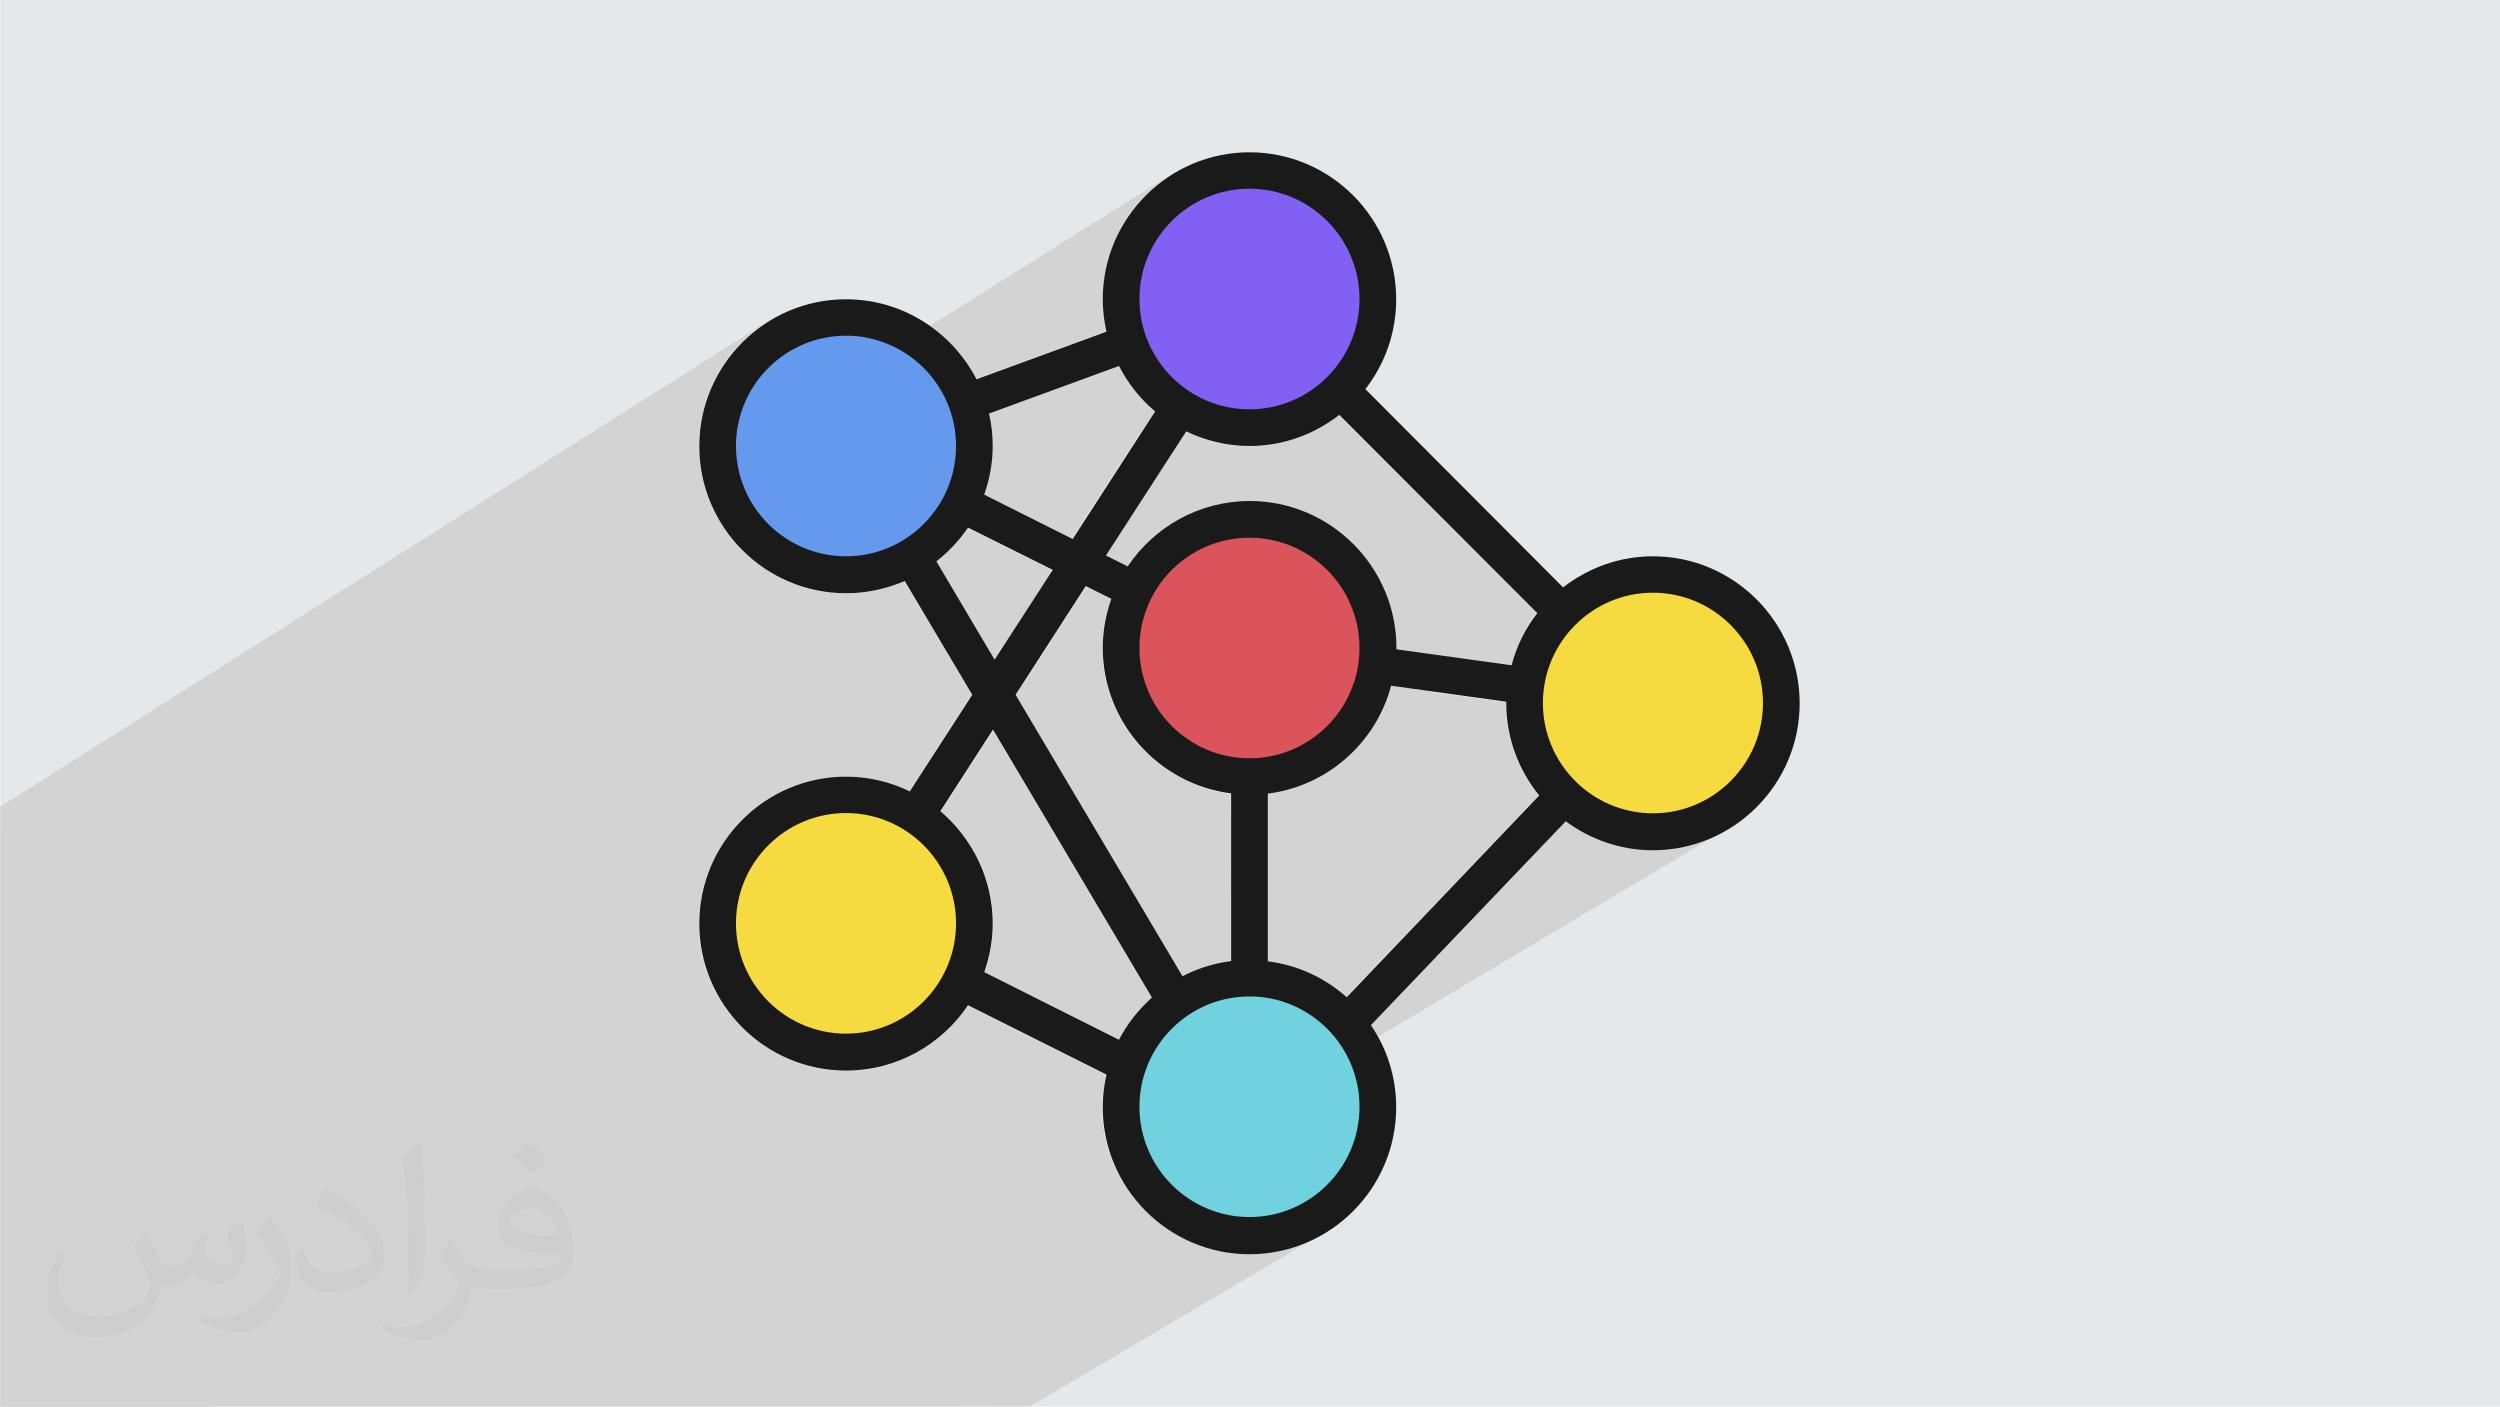 <?xml version="1.0" encoding="UTF-8"?>
<!DOCTYPE svg PUBLIC "-//W3C//DTD SVG 1.1//EN" "http://www.w3.org/Graphics/SVG/1.1/DTD/svg11.dtd">
<!-- Creator: CorelDRAW 2017 -->
<svg xmlns="http://www.w3.org/2000/svg" xml:space="preserve" width="9.406cm" height="5.292cm" version="1.1" style="shape-rendering:geometricPrecision; text-rendering:geometricPrecision; image-rendering:optimizeQuality; fill-rule:evenodd; clip-rule:evenodd"
viewBox="0 0 9406 5292"
 xmlns:xlink="http://www.w3.org/1999/xlink"
 enable-background="new 0 0 64 64">
 <defs>
  <style type="text/css">
   <![CDATA[
    .fil8 {fill:#1A1A1A}
    .fil7 {fill:#6599ED}
    .fil4 {fill:#71D2DF}
    .fil6 {fill:#8360F4}
    .fil5 {fill:#DB535B}
    .fil0 {fill:#E6E7E8}
    .fil3 {fill:#F6DB40}
    .fil2 {fill:#373435;fill-opacity:0.031}
    .fil1 {fill:#2B2A29;fill-opacity:0.102}
   ]]>
  </style>
 </defs>
 <g id="Layer_x0020_1">
  <polygon class="fil0" points="1,0 9408,0 9408,5292 1,5292 "/>
  <g id="_2615650102016">
   <polygon class="fil0" points="805,5292 799,5292 5917,2184 5881,2210 "/>
   <polygon class="fil0" points="866,5292 1,5292 1,4672 5038,1562 5783,2307 "/>
   <polygon class="fil0" points="1423,5292 1053,5292 6021,2281 5987,2302 5955,2326 5926,2353 5899,2382 5875,2414 5855,2448 5837,2485 5823,2523 5813,2562 5807,2603 5805,2646 "/>
   <polygon class="fil0" points="2488,5292 1423,5292 5805,2646 5807,2688 5813,2729 5823,2769 5837,2807 5855,2843 5875,2877 5899,2909 5926,2939 5955,2966 5987,2989 6021,3010 6058,3028 6096,3042 6135,3052 6176,3058 6219,3060 "/>
   <polygon class="fil0" points="2598,5292 2488,5292 6219,3060 6261,3058 6302,3052 6342,3042 6380,3028 6416,3010 "/>
   <polygon class="fil0" points="2728,5292 2600,5292 6219,3129 6268,3127 6316,3120 6362,3108 6407,3091 6449,3071 "/>
   <polygon class="fil0" points="3747,5292 3616,5292 4701,4650 4750,4647 4798,4640 4844,4628 4889,4612 4931,4591 "/>
   <polygon class="fil0" points="2600,5292 2060,5292 5885,2995 5919,3025 5955,3051 5994,3074 6036,3094 6079,3109 6124,3120 6171,3127 6219,3129 "/>
   <polygon class="fil0" points="2712,5292 2217,5292 5890,3089 5926,3114 5963,3135 6002,3154 6043,3170 6085,3182 6128,3191 6173,3197 6219,3199 "/>
   <polygon class="fil0" points="1258,5292 950,5292 5877,2304 5851,2332 5827,2363 5805,2395 5786,2429 5770,2465 5757,2502 5747,2541 5740,2581 "/>
   <line class="fil0" x1="4701" y1="642" x2="4701" y2= "642" />
   <polygon class="fil0" points="1,4451 1,3806 4287,1126 4289,1168 4295,1209 4305,1249 4319,1287 4337,1323 4357,1357 4381,1389 4408,1419 4437,1446 4469,1469 4503,1490 4540,1508 4578,1522 4617,1532 4658,1538 4701,1540 "/>
   <polygon class="fil0" points="1,3202 1,3116 2912,1277 2952,1253 2994,1233 3039,1217 3085,1205 3133,1197 3183,1195 "/>
   <polygon class="fil0" points="1,3806 1,3585 4469,782 4437,806 4408,833 4381,862 4357,894 4337,928 4319,965 4305,1003 4295,1042 4289,1083 4287,1126 "/>
   <polygon class="fil0" points="1,4287 1,3940 4247,1291 4261,1328 4279,1363 4300,1396 4323,1428 4349,1457 4376,1485 4406,1510 4438,1532 "/>
   <polygon class="fil0" points="1357,5292 1258,5292 5740,2581 5739,2589 5738,2597 5737,2605 5737,2613 5736,2621 5736,2629 5736,2638 5736,2646 "/>
   <polygon class="fil0" points="1290,5292 1282,5292 5667,2640 5667,2641 5667,2642 5667,2642 5667,2643 5667,2644 5667,2644 5667,2645 5667,2646 "/>
   <polygon class="fil0" points="950,5292 925,5292 5988,2220 5948,2245 5911,2273 5877,2304 "/>
   <polygon class="fil0" points="1,4520 1,4451 4701,1540 4743,1538 4784,1532 4824,1522 4862,1508 4898,1490 4932,1469 "/>
   <line class="fil0" x1="5179" y1="2503" x2="5179" y2= "2503" />
   <polygon class="fil0" points="2060,5292 1357,5292 5736,2646 5736,2671 5738,2697 5741,2722 5746,2746 5752,2770 5759,2794 5767,2817 5776,2839 5786,2861 5797,2882 5810,2903 5823,2923 5837,2942 5852,2960 5868,2978 5885,2995 "/>
   <polygon class="fil0" points="2493,5292 1967,5292 5790,2994 5066,3753 "/>
   <polygon class="fil0" points="1,4747 1,4690 4408,1970 4380,1989 4354,2009 4328,2031 4305,2054 4282,2079 4261,2104 4242,2132 "/>
   <polygon class="fil0" points="1,4598 1,4517 4701,1609 4750,1607 4798,1600 4844,1588 4889,1572 4931,1551 4971,1527 "/>
   <polygon class="fil0" points="1,5069 1,4846 4469,2095 4437,2119 4408,2146 4381,2175 4357,2207 4337,2241 4319,2277 4305,2315 4295,2355 4289,2396 4287,2439 "/>
   <line class="fil0" x1="4701" y1="1679" x2="4701" y2= "1679" />
   <polygon class="fil0" points="1,5028 1,4850 4269,2222 4257,2247 4247,2273 4238,2299 4231,2325 4225,2353 4221,2381 4218,2410 4218,2439 "/>
   <polygon class="fil0" points="1083,5292 866,5292 5783,2307 5767,2329 5752,2352 5738,2376 5725,2400 5713,2425 5703,2451 5694,2477 5686,2504 "/>
   <polygon class="fil0" points="1282,5292 771,5292 5233,2581 5667,2640 "/>
   <polygon class="fil0" points="1967,5292 1290,5292 5667,2646 5667,2670 5669,2695 5671,2719 5675,2743 5680,2766 5685,2789 5692,2812 5699,2834 5708,2856 5717,2877 5727,2898 5738,2918 5750,2938 5763,2957 5776,2976 5790,2994 "/>
   <polygon class="fil0" points="689,5292 1,5292 1,5069 4287,2439 4289,2481 4295,2522 4305,2562 4319,2600 4337,2636 4357,2670 4381,2702 4408,2732 4437,2758 4469,2782 4503,2803 4540,2820 4578,2834 4617,2845 4658,2851 4701,2853 "/>
   <polygon class="fil0" points="800,5292 689,5292 4701,2853 4743,2851 4784,2845 4824,2834 4862,2820 4898,2803 "/>
   <polygon class="fil0" points="2406,5292 2022,5292 4503,3801 4469,3822 4437,3846 4408,3873 4381,3902 4357,3934 4337,3968 4319,4005 4305,4043 4295,4082 4289,4124 4287,4166 "/>
   <polygon class="fil0" points="799,5292 1,5292 1,5028 4218,2439 4220,2488 4227,2536 4239,2582 4255,2627 4276,2669 4300,2709 4328,2746 4359,2781 4393,2812 4430,2840 4470,2864 4512,2884 4557,2900 4603,2912 4651,2920 4701,2922 "/>
   <polygon class="fil0" points="929,5292 799,5292 4701,2922 4746,2920 4790,2914 4833,2904 4874,2890 4914,2873 4951,2852 "/>
   <polygon class="fil0" points="1,4850 1,4768 4443,2029 4416,2048 4390,2068 4366,2090 4343,2113 4321,2139 4302,2165 4284,2193 4269,2222 "/>
   <polygon class="fil0" points="1056,5292 968,5292 4770,2986 4811,2980 4852,2970 4891,2957 4929,2941 4965,2923 5000,2902 "/>
   <polygon class="fil0" points="1,4517 1,4287 4438,1532 4467,1549 4497,1565 4529,1578 4561,1589 4595,1598 4629,1604 4664,1608 4701,1609 "/>
   <polygon class="fil0" points="1,4987 1,4830 4180,2255 4173,2277 4167,2299 4161,2322 4157,2344 4153,2367 4151,2391 4149,2415 4149,2439 "/>
   <line class="fil0" x1="4770" y1="3618" x2="4770" y2= "3618" />
   <polygon class="fil0" points="1,4584 1,4389 4462,1623 4489,1636 4517,1647 4546,1656 4576,1664 4606,1670 4637,1675 4669,1678 4701,1679 "/>
   <polygon class="fil0" points="3612,5292 3501,5292 4701,4580 4743,4578 4784,4572 4824,4562 4862,4548 4898,4530 "/>
   <polygon class="fil0" points="2338,5292 2104,5292 4244,4007 4238,4026 4233,4045 4228,4064 4225,4084 4221,4104 4219,4124 4218,4145 4218,4166 "/>
   <polygon class="fil0" points="2858,5292 2712,5292 6219,3199 6275,3196 6330,3187 6382,3174 6433,3155 6481,3132 "/>
   <line class="fil0" x1="5067" y1="3852" x2="5067" y2= "3852" />
   <polygon class="fil0" points="835,5292 1,5292 1,4987 4149,2439 4151,2491 4158,2541 4170,2591 4186,2638 4206,2683 4230,2727 4257,2767 4288,2805 4322,2840 4359,2872 4399,2901 4441,2926 4486,2947 4533,2965 4581,2978 4632,2987 "/>
   <polygon class="fil0" points="1849,5292 835,5292 4632,2987 4632,3618 "/>
   <polygon class="fil0" points="1,4675 1,4584 4701,1679 4748,1677 4794,1671 4839,1661 4882,1648 4924,1631 4964,1611 5002,1588 "/>
   <polygon class="fil0" points="1,3764 1,3506 4430,725 4393,753 4359,784 4328,818 4300,855 4276,895 4255,937 4239,982 4227,1028 4220,1076 4218,1126 "/>
   <polygon class="fil0" points="1,3940 1,3764 4218,1126 4218,1147 4219,1169 4222,1190 4225,1211 4229,1232 4234,1252 4240,1272 4247,1291 "/>
   <polygon class="fil0" points="1,4248 1,4002 4210,1378 4223,1402 4237,1425 4253,1448 4269,1470 4287,1491 4306,1511 4325,1530 4346,1548 "/>
   <polygon class="fil0" points="1,4830 1,4726 4084,2207 4180,2255 "/>
   <polygon class="fil0" points="1,4002 1,3880 3720,1556 4210,1378 "/>
   <polygon class="fil0" points="1,3849 1,3722 4149,1126 4149,1142 4150,1157 4151,1173 4152,1188 4154,1203 4157,1218 4159,1233 4163,1248 "/>
   <polygon class="fil0" points="1,3965 1,3787 3637,1513 3643,1533 3649,1553 3654,1573 3658,1593 3661,1614 3664,1635 3665,1657 3666,1679 "/>
   <polygon class="fil0" points="1,3787 1,3787 3637,1513 3637,1513 "/>
   <polygon class="fil0" points="1,4524 1,4248 4346,1548 4035,2028 "/>
   <polygon class="fil0" points="1,4592 1,4247 3641,1986 3960,2145 "/>
   <polygon class="fil0" points="1,4224 1,4143 3615,1895 3598,1925 3579,1954 3559,1982 3536,2008 3512,2032 3486,2055 3459,2075 3430,2094 "/>
   <polygon class="fil0" points="1,3722 1,3428 4392,668 4350,699 4310,735 4275,774 4243,817 4215,863 4192,911 4173,962 4160,1015 4151,1069 4149,1126 "/>
   <polygon class="fil0" points="1,4297 1,4209 3183,2231 3212,2230 3241,2228 3269,2224 3297,2219 3324,2213 3351,2205 3378,2195 3403,2185 "/>
   <polygon class="fil0" points="1,3787 1,3202 3183,1195 3221,1196 3259,1201 3296,1208 3332,1219 3367,1231 3400,1247 3432,1264 3463,1284 3491,1307 3518,1331 3543,1357 3567,1385 3587,1415 3606,1446 3623,1479 3637,1513 "/>
   <polygon class="fil0" points="1,4143 1,3965 3666,1679 3665,1708 3662,1736 3658,1764 3652,1792 3645,1818 3636,1845 3626,1870 3615,1895 "/>
   <polygon class="fil0" points="1,4146 1,4075 3183,2093 3225,2091 3266,2085 3306,2074 3344,2060 3380,2043 3414,2022 "/>
   <polygon class="fil0" points="1,4788 1,4592 3960,2145 3741,2483 "/>
   <polygon class="fil0" points="1779,5292 1,5292 1,5039 3736,2745 4334,3754 "/>
   <polygon class="fil0" points="1,3419 1,3196 2951,1335 2919,1359 2890,1386 2863,1415 2839,1447 2819,1481 2801,1517 2787,1555 2777,1595 2771,1636 2769,1679 "/>
   <polygon class="fil0" points="1,3334 1,3037 2874,1220 2832,1252 2792,1288 2757,1327 2725,1370 2697,1415 2674,1464 2655,1514 2642,1567 2633,1622 2631,1679 "/>
   <polygon class="fil0" points="1,4075 1,3419 2769,1679 2771,1721 2777,1762 2787,1802 2801,1840 2819,1876 2839,1910 2863,1942 2890,1972 2919,1998 2951,2022 2985,2043 3022,2060 3060,2074 3099,2085 3140,2091 3183,2093 "/>
   <polygon class="fil0" points="1,4209 1,3334 2631,1679 2633,1735 2642,1790 2655,1843 2674,1893 2697,1942 2725,1987 2757,2030 2792,2069 2832,2105 2874,2137 2920,2164 2968,2188 3019,2206 3071,2220 3126,2228 3183,2231 "/>
   <polygon class="fil0" points="2104,5292 1892,5292 4424,3769 4394,3792 4366,3817 4339,3844 4316,3873 4294,3904 4275,3937 4258,3971 4244,4007 "/>
   <polygon class="fil0" points="984,5292 872,5292 3183,3890 3225,3887 3266,3881 3306,3871 3344,3857 3380,3839 "/>
   <polygon class="fil0" points="1,4864 1,4297 3403,2185 3657,2613 "/>
   <polygon class="fil0" points="1,5076 1,4864 3657,2613 3422,2977 "/>
   <polygon class="fil0" points="872,5292 1,5292 1,5171 2769,3475 2771,3517 2777,3558 2787,3598 2801,3636 2819,3672 2839,3707 2863,3739 2890,3768 2919,3795 2951,3819 2985,3839 3022,3857 3060,3871 3099,3881 3140,3887 3183,3890 "/>
   <polygon class="fil0" points="3501,5292 2406,5292 4287,4166 4289,4208 4295,4249 4305,4289 4319,4327 4337,4363 4357,4398 4381,4429 4408,4459 4437,4486 4469,4510 4503,4530 4540,4548 4578,4562 4617,4572 4658,4578 4701,4580 "/>
   <polygon class="fil0" points="1892,5292 1890,5292 4454,3750 4424,3769 "/>
   <polygon class="fil0" points="1917,5292 1779,5292 4334,3754 4316,3771 4298,3789 4281,3808 4265,3827 4250,3848 4236,3869 4223,3890 4211,3913 "/>
   <polygon class="fil0" points="1,5171 1,4945 2951,3131 2919,3155 2890,3182 2863,3211 2839,3243 2819,3277 2801,3314 2787,3352 2777,3391 2771,3433 2769,3475 "/>
   <polygon class="fil0" points="1,5130 1,4866 2912,3074 2875,3102 2841,3133 2810,3167 2782,3204 2758,3244 2737,3287 2721,3331 2709,3377 2702,3425 2700,3475 "/>
   <polygon class="fil0" points="1116,5292 984,5292 3183,3959 3218,3957 3252,3954 3286,3948 3319,3939 3351,3929 3382,3916 3411,3901 3440,3885 "/>
   <polygon class="fil0" points="3880,5292 3732,5292 4701,4719 4757,4716 4812,4707 4865,4694 4915,4675 4963,4652 "/>
   <polygon class="fil0" points="3616,5292 2338,5292 4218,4166 4220,4215 4227,4263 4239,4310 4255,4354 4276,4397 4300,4436 4328,4474 4359,4508 4393,4539 4430,4567 4470,4591 4512,4612 4557,4628 4603,4640 4651,4647 4701,4650 "/>
   <polygon class="fil0" points="2270,5292 2083,5292 4163,4043 4160,4058 4157,4073 4154,4088 4152,4104 4151,4119 4150,4135 4149,4150 4149,4166 "/>
   <polygon class="fil0" points="2083,5292 1147,5292 3641,3782 4163,4043 "/>
   <polygon class="fil0" points="1246,5292 1096,5292 3183,4028 3218,4027 3253,4023 3287,4018 3321,4010 3354,4001 3385,3989 3416,3976 3446,3960 3475,3943 "/>
   <polygon class="fil0" points="3732,5292 2270,5292 4149,4166 4151,4222 4160,4277 4173,4330 4192,4381 4215,4429 4243,4475 4275,4517 4310,4557 4350,4592 4392,4624 4438,4652 4486,4675 4537,4694 4589,4707 4644,4716 4701,4719 "/>
   <polygon class="fil0" points="984,5292 1,5292 1,5130 2700,3475 2702,3524 2709,3572 2721,3619 2737,3663 2758,3706 2782,3745 2810,3783 2841,3817 2875,3848 2912,3876 2952,3900 2994,3921 3039,3937 3085,3949 3133,3956 3183,3959 "/>
   <polygon class="fil0" points="1096,5292 1,5292 1,5088 2631,3475 2633,3531 2642,3586 2655,3639 2674,3690 2697,3738 2725,3784 2757,3826 2792,3866 2832,3901 2874,3933 2920,3961 2968,3984 3019,4003 3071,4016 3126,4025 3183,4028 "/>
   <polygon class="fil0" points="1,5088 1,4787 2874,3017 2832,3049 2792,3084 2757,3124 2725,3166 2697,3212 2674,3260 2655,3311 2642,3364 2633,3418 2631,3475 "/>
  </g>
  <path class="fil1" d="M805 5292l-6 0 -1 0 0 0 -28 0 -81 0 -688 0 0 -121 0 -41 0 -41 0 -12 0 -8 0 -30 0 -11 0 -41 0 -42 0 -79 0 -2 0 -14 0 -4 0 -17 0 -41 0 -1 0 -20 0 -21 0 -21 0 -36 0 -15 0 -3 0 -74 0 -6 0 -8 0 -59 0 -4 0 -3 0 -66 0 -63 0 -92 0 -10 0 -40 0 -1 0 -23 0 -16 0 -63 0 -2 0 -68 0 -73 0 -37 0 -24 0 -61 0 -31 0 -43 0 -18 0 0 0 -23 0 -42 0 -137 0 -79 0 -78 0 -10 0 -85 0 -132 0 -6 0 -80 0 -79 2873 -1817 -43 32 -39 36 -36 39 -32 43 -26 42 213 -135 40 -24 42 -20 44 -16 46 -12 48 -7 49 -3 39 2 38 5 37 7 36 10 35 13 33 15 32 18 5 3 955 -600 -43 32 -39 36 -36 39 -32 43 -25 41 212 -133 -37 28 -34 31 -31 34 -28 37 -24 40 -6 12 199 -125 -32 24 -29 27 -27 29 -24 32 -21 34 -17 36 -14 38 -10 40 -6 41 -2 42 2 42 6 41 10 40 14 38 17 36 21 34 24 32 27 29 29 27 32 24 34 21 36 17 38 14 40 10 41 6 42 2 42 -2 41 -6 40 -10 38 -14 36 -17 34 -21 -226 140 44 -2 48 -7 46 -12 44 -16 42 -20 40 -24 -243 150 21 -1 46 -6 45 -10 43 -13 42 -17 15 -7 100 -62 718 719 160 -97 -36 26 -121 74 24 24 -16 22 -15 23 -11 18 247 -150 -40 24 -37 28 -34 31 -26 29 -24 31 -21 32 -14 26 230 -139 -34 21 -32 24 -29 27 -27 29 -24 32 -21 34 -17 36 -14 38 -10 40 -6 41 -2 42 2 42 6 41 10 40 14 38 17 36 21 34 24 32 27 29 29 27 32 24 34 21 36 17 38 14 40 10 41 6 42 2 42 -2 41 -6 40 -10 38 -14 36 -17 -199 119 2 0 49 -3 48 -7 46 -12 44 -16 42 -20 -212 126 38 -2 55 -8 53 -14 51 -19 48 -23 -2124 1266 24 32 27 29 29 27 32 24 34 21 36 17 38 14 40 10 41 6 42 2 42 -2 41 -6 40 -10 38 -14 36 -17 -201 119 4 0 49 -3 48 -7 46 -12 44 -16 42 -20 -214 127 40 -2 55 -8 53 -14 51 -19 48 -23 -1083 640 -134 0 -15 0 -116 0 -4 0 -111 0 -642 0 -130 0 -16 0 -112 0 -2 0 -105 0 -5 0 -82 0 -68 0 -68 0 -53 0 -113 0 -21 0 -23 0 -38 0 -55 0 -50 0 -25 0 -3 0 -40 0 -70 0 -356 0 -66 0 -66 0 -8 0 -24 0 -12 0 -99 0 -31 0 -21 0 -13 0 -27 0 -3 0 -69 0 -1 0 -16 0 -18 0 -21 0 -4 0 -53 0 -6 0 -32 0 -29 0zm3895 -4650l0 0z"/>
  <g id="_2615881125712">
   <g>
    <polygon class="fil0" points="3033,3935 3659,3555 3658,3559 3037,3936 "/>
    <path class="fil0" d="M3649 3603l-568 345c-218,-47 -381,-241 -381,-473 0,-267 216,-484 483,-484 97,0 187,28 262,77 133,86 221,236 221,406 0,44 -6,87 -17,128z"/>
    <path class="fil0" d="M3265 3952l302 -183c-72,95 -179,162 -302,183z"/>
    <path class="fil0" d="M3150 3958l475 -288c-3,7 -7,14 -10,21 -79,159 -243,267 -432,267 -11,0 -22,0 -32,-1z"/>
    <path class="fil0" d="M3128 3956l506 -307c-3,7 -6,14 -9,21l-475 288c-7,-1 -15,-1 -22,-2z"/>
    <path class="fil0" d="M3342 3018l-638 392c32,-237 234,-419 479,-419 56,0 110,9 160,27z"/>
    <path class="fil0" d="M3296 3005l-583 358c50,-213 241,-371 470,-371 39,0 77,5 113,13z"/>
    <path class="fil0" d="M3080 3948l568 -345c-8,31 -20,60 -34,88 -21,43 -48,82 -81,116l-220 134c-42,12 -85,18 -131,18 -35,0 -69,-4 -102,-11z"/>
    <path class="fil0" d="M3014 3929l647 -393c-7,56 -23,108 -47,156 -79,159 -243,267 -432,267 -59,0 -116,-11 -168,-30z"/>
    <path class="fil0" d="M2704 3410l638 -392c36,13 71,30 103,51 133,86 221,236 221,406l0 7 -699 425c-158,-79 -267,-243 -267,-433 0,-22 2,-44 4,-65z"/>
    <path class="fil0" d="M2966 3907l699 -425c0,25 -3,49 -6,73l-626 380c-23,-8 -46,-17 -67,-28z"/>
    <path class="fil0" d="M2713 3363l583 -358c54,13 104,35 149,64 133,86 221,236 221,406 0,27 -2,54 -6,80l-626 380c-194,-63 -333,-245 -333,-460 0,-39 5,-76 13,-112z"/>
    <path class="fil0" d="M3033 3935l626 -380c-6,34 -15,66 -27,98l-501 304c-34,-4 -67,-11 -99,-21z"/>
    <path class="fil0" d="M3167 3958l451 -273 -3 6c-14,29 -31,56 -51,81l-295 179c-28,5 -57,8 -86,8 -5,0 -11,0 -16,0z"/>
    <path class="fil0" d="M3243 2995l-515 317c67,-187 245,-320 455,-320 21,0 41,1 60,4z"/>
    <path class="fil0" d="M2728 3312l515 -317c74,9 142,35 202,74 133,86 221,236 221,406 0,36 -4,71 -11,105l-597 362c-206,-55 -358,-243 -358,-467 0,-57 10,-112 28,-163z"/>
    <path class="fil0" d="M3057 3942l597 -362c-9,39 -22,77 -40,111 -79,159 -243,267 -432,267 -43,0 -85,-6 -125,-16z"/>
    <path class="fil0" d="M2710 3376l599 -368c49,13 95,34 136,61 133,86 221,236 221,406 0,78 -18,151 -51,216 -79,159 -243,267 -432,267 -267,0 -483,-216 -483,-484 0,-34 4,-67 10,-99z"/>
    <path class="fil0" d="M3085 3949l98 -59 42 -2 41 -6 40 -10 38 -14 36 -17 -197 119 -1 0c-33,0 -66,-3 -98,-10z"/>
    <path class="fil0" d="M3350 3021l-648 397c28,-241 232,-427 480,-427 59,0 116,11 168,30z"/>
    <path class="fil0" d="M2701 3516l67 -41 2 42 6 41 10 40 14 38 17 36 21 34 24 32 27 29 29 27 32 24 34 21 36 17 38 14 40 10 41 6 42 2 -98 59c-207,-42 -366,-217 -384,-433z"/>
    <path class="fil0" d="M2753 3253l198 -122 -32 24 -29 27 -27 29 -24 32 -21 34 -17 36 -14 38 -10 40 -6 41 -2 42 -67 41c-1,-14 -2,-27 -2,-41 0,-80 19,-156 54,-222z"/>
    <path class="fil0" d="M2912 3074l-37 28c12,-10 24,-19 37,-28zm-37 28l-34 31c11,-11 22,-21 34,-31zm-34 31l-31 34c10,-12 20,-23 31,-34zm-31 34l-28 37c9,-13 18,-25 28,-37zm-28 37l-24 40c7,-14 16,-27 24,-40zm-24 40l-20 42c6,-14 13,-29 20,-42zm-20 42l-16 44c5,-15 10,-30 16,-44zm-16 44l-12 46c3,-16 7,-31 12,-46zm-12 46l-7 48c2,-16 4,-32 7,-48zm-7 48l-3 50c0,-17 1,-33 3,-50z"/>
    <path class="fil0" d="M3183 3959l35 -1c-12,1 -23,1 -35,1zm35 -1l34 -4c-11,2 -23,3 -34,4zm34 -4l34 -6c-11,2 -22,4 -34,6zm34 -6l33 -8c-11,3 -22,6 -33,8zm33 -8l32 -11c-10,4 -21,7 -32,11zm32 -11l31 -13c-10,5 -20,9 -31,13zm31 -13l30 -15c-10,5 -20,10 -30,15zm30 -15l29 -17 -14 9 -14 8z"/>
    <path class="fil0" d="M2700 3475l3 50c-2,-16 -3,-33 -3,-50zm3 50l7 48c-3,-16 -6,-32 -7,-48zm7 48l12 46c-5,-15 -9,-31 -12,-46zm12 46l16 44c-6,-14 -12,-29 -16,-44zm16 44l20 42c-7,-14 -14,-28 -20,-42zm20 42l24 40c-9,-13 -17,-26 -24,-40zm24 40l28 37c-10,-12 -19,-24 -28,-37zm28 37l31 34c-11,-11 -21,-22 -31,-34zm32 35l34 31c-12,-10 -23,-20 -34,-31zm34 31l37 28c-13,-9 -25,-18 -37,-28zm37 28l40 24c-14,-7 -27,-16 -40,-24zm40 24l42 20c-14,-6 -29,-13 -42,-20zm42 20l44 16c-15,-5 -30,-10 -44,-16zm44 16l46 12c-16,-3 -31,-7 -46,-12zm46 12l48 7c-16,-2 -32,-4 -48,-7zm48 7l49 3c-17,0 -33,-1 -49,-3z"/>
   </g>
   <g>
    <path class="fil0" d="M5002 3788l-777 465c-5,-28 -8,-57 -8,-87 0,-56 10,-109 27,-159 33,-97 97,-180 179,-238 78,-55 173,-87 277,-87 114,0 219,40 301,106z"/>
    <path class="fil0" d="M4225 4253l777 -465c16,13 30,26 44,41l-807 482c-6,-19 -11,-38 -14,-58z"/>
    <path class="fil0" d="M4240 4312l807 -482c7,7 13,15 20,22l0 0c8,10 16,20 24,30l-826 493c-10,-20 -18,-41 -25,-63z"/>
    <path class="fil0" d="M4701 4650l49 -3c-16,2 -33,3 -49,3zm49 -3l48 -7c-16,3 -32,6 -48,7zm48 -7l46 -12c-15,5 -31,9 -46,12zm46 -12l44 -16c-14,6 -29,12 -44,16zm44 -16l42 -20c-14,7 -28,14 -42,20z"/>
    <path class="fil0" d="M4258 3972l480 -288c121,9 230,63 309,146l-807 482c-15,-46 -22,-95 -22,-146 0,-56 10,-109 27,-159 4,-12 9,-24 14,-35z"/>
    <path class="fil0" d="M4224 4089l634 -380c82,28 154,78 209,143l0 0c7,8 13,15 19,23l-825 492c-28,-61 -44,-129 -44,-201 0,-26 2,-52 6,-77z"/>
    <path class="fil0" d="M4738 3684l-480 288c35,-82 93,-152 166,-202 78,-55 173,-87 277,-87 13,0 25,1 37,1z"/>
    <path class="fil0" d="M4306 3886l332 -200c20,-3 41,-4 62,-4 115,0 221,40 303,107l-778 465c-5,-29 -8,-59 -8,-89 0,-56 10,-109 27,-159 15,-44 36,-84 62,-121z"/>
    <path class="fil0" d="M4639 3686l-332 200c32,-45 72,-85 117,-117 62,-44 135,-73 215,-83z"/>
    <path class="fil0" d="M4273 3939l230 -138 -34 21 -32 24 -29 27 -27 29 -24 32 -21 34 -17 36 -14 38 -10 40 -6 41 -2 42 -67 40c-1,-13 -2,-27 -2,-40 0,-56 10,-109 27,-159 8,-23 18,-46 29,-67z"/>
    <path class="fil0" d="M4601 4639l99 -59 42 -2 41 -6 40 -10 38 -14 36 -17 -201 119c-33,0 -65,-4 -95,-10z"/>
    <path class="fil0" d="M4244 4007l-6 19c2,-6 4,-13 6,-19zm-6 19l-5 19c2,-6 3,-13 5,-19zm-5 19l-5 19c1,-7 3,-13 5,-19zm-5 19l-4 20c1,-7 2,-13 4,-20zm-4 20l-3 20c1,-7 2,-13 3,-20zm-3 20l-2 20c1,-7 1,-14 2,-20zm-2 20l-1 21c0,-7 1,-14 1,-21zm-1 21l0 21c0,-7 0,-14 0,-21z"/>
    <path class="fil0" d="M4261 4367l825 -492c15,20 29,42 41,64l-829 494c-14,-21 -26,-43 -37,-66z"/>
    <line class="fil0" x1="5067" y1="3852" x2="5067" y2= "3852" />
    <path class="fil0" d="M4424 3769l-30 23c10,-8 20,-16 30,-23zm-30 23l-28 25c9,-9 18,-17 28,-25zm-28 25l-26 27c8,-9 17,-18 26,-27zm-26 27l-24 29c8,-10 16,-20 24,-29zm-24 29l-22 31c7,-11 14,-21 22,-31zm-22 31l-19 33c6,-11 12,-22 19,-33zm-19 33l-17 34c5,-12 11,-23 17,-34zm-17 34l-14 36c4,-12 9,-24 14,-36z"/>
    <path class="fil0" d="M4219 4206l67 -40 2 42 6 41 10 40 14 38 17 36 21 34 24 32 27 29 29 27 32 24 34 21 36 17 38 14 40 10 41 6 42 2 -99 59c-207,-43 -364,-218 -382,-433z"/>
    <path class="fil0" d="M4454 3750l-30 20c10,-7 20,-13 30,-20z"/>
    <path class="fil0" d="M4218 4166l3 50c-2,-16 -3,-33 -3,-50zm3 50l7 48c-3,-16 -6,-32 -7,-48zm7 48l12 46c-5,-15 -9,-31 -12,-46zm12 46l16 44c-6,-14 -12,-29 -16,-44zm16 44l20 42c-7,-14 -14,-28 -20,-42zm20 42l24 40c-9,-13 -17,-26 -24,-40zm24 40l28 37c-10,-12 -19,-24 -28,-37zm28 37l31 34c-11,-11 -21,-22 -31,-34zm31 34l34 31c-12,-10 -23,-20 -34,-31zm34 31l37 28c-13,-9 -25,-18 -37,-28zm37 28l40 24c-14,-7 -27,-16 -40,-24zm40 24l42 20c-14,-6 -29,-13 -42,-20zm42 20l44 16c-15,-5 -30,-10 -44,-16zm44 16l46 12c-16,-3 -31,-7 -46,-12zm46 12l48 7c-16,-2 -32,-4 -48,-7zm48 7l49 3c-17,0 -33,-1 -49,-3z"/>
   </g>
   <g>
    <path class="fil0" d="M5791 2421l231 -140 -34 21 -32 24 -29 27 -27 29 -24 32 -21 34 -17 36 -14 38 -10 40 -6 41 -2 42 -67 41c-1,-13 -2,-27 -2,-41 0,-22 1,-44 5,-65 7,-57 25,-111 50,-160z"/>
    <path class="fil0" d="M5737 2686l67 -41 2 42 6 41 10 40 14 38 17 36 21 34 24 32 27 29 29 27 32 24 34 21 36 17 38 14 40 10 41 6 42 2 -99 59c-90,-19 -171,-62 -235,-125 -83,-78 -138,-187 -148,-308z"/>
    <path class="fil0" d="M6120 3119l99 -59 42 -2 41 -6 40 -10 38 -14 36 -17 -199 119c-33,0 -65,-4 -96,-10z"/>
    <path class="fil0" d="M6219 3129l49 -3c-16,2 -33,3 -49,3zm49 -3l48 -7c-16,3 -32,6 -48,7zm48 -7l46 -12c-15,5 -31,9 -46,12zm46 -12l44 -16c-14,6 -29,12 -44,16zm44 -16l42 -20c-14,7 -28,14 -42,20z"/>
    <path class="fil0" d="M5885 2995l34 30c-12,-9 -23,-19 -34,-30zm34 30l36 27c-13,-8 -25,-17 -36,-27zm36 27l39 23c-13,-7 -26,-15 -39,-23zm39 23l41 19c-14,-6 -28,-12 -41,-19zm41 19l43 15c-15,-4 -29,-10 -43,-15zm43 15l45 11c-15,-3 -30,-7 -45,-11zm45 11l47 7c-16,-2 -31,-4 -47,-7zm47 7l48 2c-16,0 -32,-1 -48,-2z"/>
    <path class="fil0" d="M5877 2304l-26 29c8,-10 17,-19 26,-29zm-26 29l-24 31c8,-10 16,-21 24,-31zm-24 31l-21 32c7,-11 14,-22 21,-32zm-21 32l-19 34c6,-12 12,-23 19,-34zm-19 34l-16 36c5,-12 10,-24 16,-36zm-16 36l-13 37c4,-13 8,-25 13,-37zm-13 37l-10 39c3,-13 6,-26 10,-39zm-10 39l-7 40c2,-14 4,-27 7,-40z"/>
    <path class="fil0" d="M5950 2244l38 -23 -40 24 1 -1zm-1 1l-37 28c12,-10 24,-19 37,-28zm-37 28l-34 31c11,-11 22,-21 34,-31z"/>
    <path class="fil0" d="M5736 2646l1 26c0,-9 -1,-17 -1,-26zm1 26l2 25c-1,-8 -2,-17 -2,-25zm2 25l3 25c-1,-8 -2,-17 -3,-25zm3 25l4 24c-2,-8 -3,-16 -4,-24zm4 24l6 24c-2,-8 -4,-16 -6,-24zm6 24l7 24c-3,-8 -5,-16 -7,-24zm7 24l8 23c-3,-8 -6,-15 -8,-23zm8 23l9 22c-3,-7 -6,-15 -9,-22zm9 22l10 22c-4,-7 -7,-15 -10,-22zm10 22l11 21c-4,-7 -8,-14 -11,-21zm11 21l12 21c-4,-7 -8,-14 -12,-21zm12 21l13 20c-5,-7 -9,-13 -13,-20zm13 20l14 19c-5,-6 -10,-13 -14,-19zm14 19l15 18c-5,-6 -10,-12 -15,-18zm15 18l16 18c-5,-6 -11,-12 -16,-18zm16 18l17 17c-6,-5 -11,-11 -17,-17z"/>
   </g>
   <g>
    <polygon class="fil0" points="4701,2922 5129,2662 5126,2668 4707,2922 "/>
    <path class="fil0" d="M5085 2731l-304 184c-26,4 -53,7 -81,7 -267,0 -483,-216 -483,-484 0,-78 18,-151 51,-216 79,-159 243,-267 432,-267 267,0 483,216 483,484 0,22 -1,44 -5,65l0 0c-11,85 -44,163 -94,228z"/>
    <path class="fil0" d="M4911 2874l78 -47c-24,18 -50,34 -78,47z"/>
    <line class="fil0" x1="5179" y1="2503" x2="5179" y2= "2503" />
    <path class="fil0" d="M4271 2217l198 -122 -32 24 -29 27 -27 29 -24 32 -21 34 -17 36 -14 38 -10 40 -6 41 -2 42 -67 41c-1,-14 -2,-27 -2,-41 0,-78 18,-151 51,-216l3 -6z"/>
    <path class="fil0" d="M4269 2222l-12 25c4,-8 8,-17 12,-25zm-12 25l-10 26c3,-9 7,-17 10,-26zm-10 26l-9 26c3,-9 6,-18 9,-26zm-9 26l-7 27c2,-9 5,-18 7,-27zm-7 27l-6 27c2,-9 4,-18 6,-27zm-6 27l-4 28c1,-9 2,-19 4,-28zm-4 28l-2 29c1,-10 1,-19 2,-29zm-2 29l-1 29c0,-10 0,-19 1,-29z"/>
    <path class="fil0" d="M4781 2915l304 -184c-73,96 -180,164 -304,184z"/>
    <path class="fil0" d="M4673 2921l468 -285c-75,168 -244,285 -440,285 -9,0 -19,0 -28,-1z"/>
    <path class="fil0" d="M4219 2480l67 -41 2 42 6 41 10 40 14 38 17 36 21 34 24 32 27 29 29 27 32 24 34 21 36 17 38 14 40 10 41 6 42 2 -98 59c-207,-42 -366,-217 -384,-433z"/>
    <path class="fil0" d="M4603 2912l98 -59 42 -2 41 -6 40 -10 38 -14 36 -17 -196 119 -1 0c-33,0 -66,-3 -98,-10z"/>
    <path class="fil0" d="M4218 2439l3 50c-2,-16 -3,-33 -3,-50zm3 50l7 48c-3,-16 -6,-32 -7,-48zm7 48l12 46c-5,-15 -9,-31 -12,-46zm12 46l16 44c-6,-14 -12,-29 -16,-44zm16 44l20 42c-7,-14 -14,-28 -20,-42zm20 42l24 40c-9,-13 -17,-26 -24,-40zm24 40l28 37c-10,-12 -19,-24 -28,-37zm28 37l31 34c-11,-11 -21,-22 -31,-34zm31 34l34 31c-12,-10 -23,-20 -34,-31zm34 31l37 28c-13,-9 -25,-18 -37,-28zm37 28l40 24c-14,-7 -27,-16 -40,-24zm40 24l42 20c-14,-6 -29,-13 -42,-20zm42 20l44 16c-15,-5 -30,-10 -44,-16zm44 16l46 12c-16,-3 -31,-7 -46,-12zm46 12l48 7c-16,-2 -32,-4 -48,-7zm48 7l49 3c-17,0 -33,-1 -49,-3z"/>
    <path class="fil0" d="M4701 2922l45 -2c-15,1 -30,2 -45,2zm45 -2l44 -6c-15,3 -29,5 -44,6zm44 -6l43 -10c-14,4 -28,7 -43,10zm43 -10l41 -14c-13,5 -27,10 -41,14zm41 -14l40 -17c-13,6 -26,12 -40,17zm40 -17l38 -21c-12,7 -25,14 -38,21z"/>
    <path class="fil0" d="M4443 2029l-27 19c9,-6 18,-13 27,-19zm-27 19l-26 20c8,-7 17,-14 26,-20zm-26 20l-24 22c8,-8 16,-15 24,-22zm-24 22l-23 24c7,-8 15,-16 23,-24zm-23 24l-21 25c7,-9 14,-17 21,-25zm-21 25l-19 27c6,-9 13,-18 19,-27zm-19 27l-18 28c6,-10 11,-19 18,-28zm-18 28l-16 29c5,-10 10,-20 16,-29z"/>
   </g>
   <g>
    <line class="fil0" x1="4701" y1="642" x2="4701" y2= "642" />
    <path class="fil0" d="M4219 1168l67 -42 2 42 6 41 10 40 14 38 17 36 21 34 24 32 27 29 29 27 32 24 34 21 36 17 38 14 40 10 41 6 42 2 -96 60c-60,-12 -116,-36 -166,-68 -88,-57 -156,-141 -192,-241 -14,-39 -23,-80 -27,-123z"/>
    <path class="fil0" d="M4269 908l200 -125 -32 24 -29 27 -27 29 -24 32 -21 34 -17 36 -14 38 -10 40 -6 41 -2 42 -67 42c-1,-14 -2,-28 -2,-42 0,-79 19,-153 52,-218z"/>
    <path class="fil0" d="M4247 1291l15 37c-5,-12 -10,-24 -15,-37zm15 37l18 35c-6,-11 -12,-23 -18,-35zm18 35l21 33c-7,-11 -14,-22 -21,-33zm21 33l23 32c-8,-10 -16,-21 -23,-32zm23 32l26 29c-9,-9 -17,-19 -26,-29zm26 29l28 27c-10,-9 -19,-18 -28,-27zm28 27l30 25c-10,-8 -20,-16 -30,-25zm30 25l32 23c-11,-7 -22,-15 -32,-23z"/>
    <path class="fil0" d="M4604 1600l96 -60 42 -2 41 -6 40 -10 38 -14 36 -17 34 -21 -226 140 -5 0c-33,0 -65,-3 -96,-10z"/>
    <path class="fil0" d="M4701 1609l49 -3c-16,2 -33,3 -49,3zm49 -3l48 -7c-16,3 -32,6 -48,7zm48 -7l46 -12c-15,5 -31,9 -46,12zm46 -12l44 -16c-14,6 -29,12 -44,16zm44 -16l42 -20c-14,7 -28,14 -42,20zm42 -20l40 -24 -34 21 -6 3z"/>
    <path class="fil0" d="M4438 1532l29 17c-10,-5 -19,-11 -29,-17zm29 17l30 15c-10,-5 -20,-10 -30,-15zm30 15l31 13c-11,-4 -21,-8 -31,-13zm31 13l32 11c-11,-3 -22,-7 -32,-11zm32 11l33 9c-11,-3 -22,-5 -33,-9zm33 9l34 6c-12,-2 -23,-4 -34,-6zm34 6l35 4c-12,-1 -24,-2 -35,-4zm35 4l36 1c-12,0 -24,0 -36,-1z"/>
    <path class="fil0" d="M4430 725l-37 28c12,-10 24,-19 37,-28zm-37 28l-34 31c11,-11 22,-21 34,-31zm-35 32l-31 34c10,-12 20,-23 31,-34zm-31 34l-28 37c9,-13 18,-25 28,-37zm-28 37l-24 40c7,-14 16,-27 24,-40zm-24 40l-20 42c6,-14 13,-29 20,-42zm-20 42l-16 44c5,-15 10,-30 16,-44zm-16 44l-12 46c3,-16 7,-31 12,-46zm-12 46l-7 48c2,-16 4,-32 7,-48zm-7 48l-3 50c0,-17 1,-33 3,-50z"/>
    <path class="fil0" d="M4218 1126l0 22c0,-7 0,-14 0,-22zm0 22l1 21c-1,-7 -1,-14 -1,-21zm1 21l2 21c-1,-7 -2,-14 -2,-21zm2 21l3 21c-1,-7 -2,-14 -3,-21zm3 21l4 21c-2,-7 -3,-14 -4,-21zm4 21l5 20c-2,-7 -3,-13 -5,-20zm5 20l6 20c-2,-7 -4,-13 -6,-20zm6 20l7 19c-2,-6 -5,-13 -7,-19z"/>
   </g>
   <g>
    <path class="fil0" d="M2847 2026l795 -497c15,47 24,97 24,150 0,78 -18,151 -51,216 -41,83 -106,152 -185,199 -72,44 -157,68 -247,68 -131,0 -249,-52 -336,-136z"/>
    <path class="fil0" d="M2912 1277l40 -24 42 -20 44 -16 46 -12 48 -7 49 -3 -436 275c37,-78 95,-144 166,-192z"/>
    <path class="fil0" d="M2738 1868l809 -507c39,44 69,96 90,153l0 0c2,5 4,10 5,15l-795 497c-46,-45 -83,-98 -109,-158z"/>
    <path class="fil0" d="M2948 2101l717 -448c0,8 1,16 1,25 0,78 -18,151 -51,216 -41,83 -106,152 -185,199 -72,44 -157,68 -247,68 -85,0 -165,-22 -235,-61z"/>
    <path class="fil0" d="M2715 1802l781 -491c57,49 103,112 132,183l-808 506c-50,-56 -86,-123 -106,-198z"/>
    <path class="fil0" d="M2821 2000l808 -506c3,6 5,13 8,19l0 0c16,44 26,91 28,140l-717 448c-48,-27 -91,-61 -127,-102z"/>
    <path class="fil0" d="M3006 2129l658 -411c-5,63 -22,123 -49,177 -41,83 -106,152 -185,199 -72,44 -157,68 -247,68 -63,0 -122,-12 -177,-33z"/>
    <path class="fil0" d="M2898 2070l760 -475c5,27 7,55 7,83 0,13 -1,27 -2,40l-658 411c-38,-15 -74,-35 -107,-59z"/>
    <path class="fil0" d="M2798 1971l816 -511c9,17 16,35 23,53l0 0c6,17 12,35 16,53l-777 485c-29,-24 -55,-51 -78,-81z"/>
    <path class="fil0" d="M2835 2015l801 -501 7 19 6 20 5 20 4 21 3 21 2 21 1 21 0 22 -696 434c-50,-25 -96,-58 -134,-98z"/>
    <polygon class="fil0" points="2835,2015 3637,1513 3637,1513 2835,2015 "/>
    <path class="fil0" d="M3185 2162l430 -267 -17 30 -19 29 -21 28 -22 26 -24 24 -26 23 -28 21 -29 19c-71,43 -155,68 -245,68z"/>
    <path class="fil0" d="M2702 1730l735 -462c75,47 136,114 176,193l-816 511c-52,-68 -86,-151 -96,-241z"/>
    <path class="fil0" d="M2747 1470l436 -275 39 2 38 5 37 7 36 10 35 13 33 15 32 18 30 20 29 22 27 24 25 26 23 28 21 30 19 31 16 33 14 34 -801 501c-84,-87 -136,-205 -136,-336 0,-75 17,-146 47,-209z"/>
    <path class="fil0" d="M2970 2113l696 -434 -1 29 -2 29 -4 28 -6 27 -7 27 -9 26 -10 25 -12 25 -430 267 -2 0c-76,0 -149,-18 -213,-49z"/>
    <path class="fil0" d="M3087 2153l96 -60 42 -2 41 -6 40 -10 38 -14 36 -17 34 -21 -225 140 -6 0c-33,0 -65,-3 -96,-10z"/>
    <path class="fil0" d="M2751 1461l200 -126 -32 24 -29 27 -27 29 -24 32 -21 34 -17 36 -14 38 -10 40 -6 41 -2 42 -67 42c-1,-14 -2,-28 -2,-42 0,-78 18,-152 51,-217z"/>
    <path class="fil0" d="M2701 1721l67 -42 2 42 6 41 10 40 14 38 17 36 21 34 24 32 27 29 29 27 32 24 34 21 36 17 38 14 40 10 41 6 42 2 -96 60c-208,-42 -367,-216 -385,-432z"/>
   </g>
   <g>
    <path class="fil0" d="M2959 3980l158 -96 5 1 -159 97 -4 -2zm617 -375l158 -96 0 4 -159 97 2 -5zm493 -300l118 -72 2 3 -118 72 -2 -3zm534 -324l290 -176c15,-8 29,-17 43,-26l291 -177 -2 5 -618 375 -5 -1zm655 -398l187 -114 5 1 -187 114 -5 -1zm499 -303l121 -74 2 2 -121 74 -2 -3zm160 -97l-36 26c12,-9 24,-18 36,-26z"/>
    <path class="fil0" d="M3571 2468l118 -73 52 88 130 -200 302 -186 70 35c99,-148 268,-246 459,-246 304,0 552,248 552,553 0,2 0,4 0,5l249 34 -187 114 -81 -11c-7,26 -16,52 -27,77l-575 349 0 -20c-272,-34 -483,-267 -483,-548 0,-64 12,-126 32,-183l-96 -48 -264 409 385 649 -118 72 -351 -591 -198 307c120,101 197,253 197,423 0,27 -2,54 -6,79l-176 107c28,-56 44,-119 44,-186 0,-229 -186,-415 -414,-415 -228,0 -414,186 -414,415 0,227 182,411 408,415l-177 107c-215,-76 -369,-281 -369,-522 0,-305 248,-553 552,-553 86,0 167,20 239,55l236 -365 -86 -145zm1364 -842l103 -64c-32,25 -66,46 -103,64zm-235 398c228,0 414,186 414,415 0,229 -186,415 -414,415 -228,0 -414,-186 -414,-415 0,-229 186,-415 414,-415z"/>
    <path class="fil0" d="M3142 4026l586 -355 207 104 -140 85 -154 -77c-99,148 -268,246 -459,246 -14,0 -27,-1 -41,-2zm996 -604l118 -72 100 169 -118 71 -100 -169zm494 -299l138 -84 0 231 -138 83 0 -231zm314 -190l78 -47c-24,18 -51,34 -78,47zm527 -320l187 -114 26 4c2,-8 4,-15 7,-23l297 -180 -2 1c-11,7 -22,15 -32,24 -10,8 -20,17 -29,27 -9,9 -18,19 -27,29 -8,10 -16,21 -24,32 -7,11 -14,22 -21,34 -6,12 -12,24 -17,36 -5,12 -10,25 -14,38 -4,13 -7,26 -10,40 -3,13 -5,27 -6,41 -1,14 -2,28 -2,42l-132 80c-4,-26 -6,-53 -6,-80 0,-2 0,-4 0,-5l-194 -27z"/>
    <path class="fil0" d="M3795 3859l140 -85 275 138c31,-60 73,-114 124,-159l-96 -162 118 -71 92 155c56,-29 118,-49 183,-57l0 -264 138 -83 0 347 0 0c112,14 214,62 294,133l-126 75c-67,-47 -149,-75 -237,-75 -228,0 -414,186 -414,415 0,16 1,33 3,48l-127 76c-9,-40 -14,-81 -14,-124 0,-42 5,-83 14,-123l-367 -184zm1877 -1133l132 -80c0,14 1,28 2,42 1,14 4,28 6,41 3,13 6,27 10,40 4,13 9,26 14,38 5,12 11,25 17,36 6,12 13,23 21,34 7,11 15,22 24,32 8,10 17,20 27,29 9,9 19,18 29,27 10,8 21,16 32,24 11,7 22,14 34,21 12,6 24,12 36,17 12,5 25,10 38,14 13,4 26,7 40,10 13,3 27,5 41,6 14,1 28,2 42,2l-180 108c-54,-19 -103,-45 -148,-79l-373 390 -445 266 718 -752c-61,-76 -103,-168 -118,-268z"/>
    <path class="fil0" d="M4163 4290l127 -76c2,20 6,40 11,60l-122 73c-6,-19 -12,-37 -16,-57zm775 -464l126 -75 2 2 6 -7 445 -266 -150 157 -383 229c-15,-14 -31,-27 -47,-39zm1101 -658l180 -108c14,0 28,-1 42,-2 14,-1 28,-4 41,-6 13,-3 27,-6 40,-10 13,-4 26,-9 38,-14 12,-5 24,-11 36,-17l-299 179c-27,-5 -53,-12 -78,-21z"/>
    <path class="fil0" d="M4179 4348l122 -73c6,22 14,43 23,64l-119 71c-10,-20 -19,-41 -26,-62zm807 -482l379 -226 -175 183 -159 95c-14,-18 -29,-35 -45,-51zm1132 -677l100 -60 49 -3 48 -7 46 -12 44 -16 42 -20 -213 127c-6,0 -12,0 -17,0 -34,0 -68,-3 -100,-9z"/>
    <path class="fil0" d="M4600 4709l101 -60 49 -3 48 -7 46 -12 44 -16 42 -20 -215 127 -15 0c-34,0 -68,-3 -101,-9z"/>
    <path class="fil0" d="M4150 4037l239 -144c-64,73 -103,168 -103,273 0,38 5,74 15,109l-122 73c-20,-57 -31,-118 -31,-182 0,-42 5,-83 14,-123l-13 -7zm458 -275l222 -133c89,21 170,65 237,124l595 -623 224 -134 34 30 36 27 39 23 41 19 43 15 45 11 47 7 48 2 -100 60c-84,-16 -162,-51 -228,-100l-525 550 -379 226c-74,-71 -175,-115 -285,-115 -32,0 -63,4 -93,11z"/>
    <path class="fil0" d="M4150 4133l157 -94c-13,40 -20,83 -20,127 0,59 12,115 34,165l-119 71c-34,-72 -53,-152 -53,-237 0,-11 0,-22 1,-33zm625 -375l156 -94c49,23 94,53 135,88l378 -395 447 -268c11,9 23,17 35,24l37 22c13,7 26,13 39,19l40 15c-14,-5 -27,-10 -40,-15l-39 -19c-13,-7 -25,-14 -37,-22l-35 -24 -678 710 -186 111c-61,-78 -150,-134 -251,-152zm1269 -588l41 12c14,4 29,7 43,9l45 6c15,1 30,2 46,2l-46 -2c-15,-1 -30,-3 -45,-6l-43 -9c-14,-4 -28,-8 -41,-12z"/>
    <path class="fil0" d="M3058 4013l225 -136c82,-20 155,-66 209,-127l225 -136c-4,15 -8,30 -14,44l140 70 -140 85 -62 -31c-99,148 -268,246 -459,246 -43,0 -85,-5 -125,-14zm1052 -638l118 -72 84 141 -118 71 -84 -141zm522 -316l534 -324c-86,135 -229,230 -396,251l0 182 -138 83 0 -192zm754 -457l187 -114 113 16c10,-38 24,-75 42,-109l149 -90 -26 29 -24 31 -21 32 -19 34 -16 36 -13 37 -10 39 -7 40 -94 57 -261 -36z"/>
    <line class="fil0" x1="4701" y1="642" x2="4701" y2= "642" />
    <path class="fil0" d="M2787 2064l121 -75c73,65 170,105 275,105 228,0 414,-186 414,-415 0,-39 -5,-76 -15,-112l409 -256 172 -63c-3,-13 -6,-27 -8,-40l132 -82c0,14 1,28 2,42 1,14 4,28 6,41 3,13 6,27 10,40 4,13 9,26 14,38 5,12 11,25 17,36 6,12 13,23 21,34 7,11 15,22 24,32 8,10 17,20 26,29l0 0 0 0 0 0c9,9 19,18 29,26 10,8 21,16 32,24 11,7 22,14 34,21 12,6 24,12 36,17 12,5 25,10 38,14 13,4 26,7 40,10 13,3 27,5 41,6 14,1 28,2 42,2l-176 109c-22,-7 -43,-16 -63,-26l-70 109 -274 170 228 -353c-56,-47 -102,-105 -136,-171l-489 179c9,39 14,80 14,122 0,64 -12,126 -32,183l265 133 -138 86 -188 -94c-33,49 -73,92 -120,128l68 115 -117 73 -69 -116c-68,30 -142,47 -221,47 -155,0 -295,-64 -396,-168z"/>
    <path class="fil0" d="M2699 1412l213 -135 40 -24 42 -20 44 -16 46 -12 48 -7 49 -3 -162 102c-41,17 -78,41 -111,70l-259 163c12,-42 28,-81 48,-118z"/>
    <path class="fil0" d="M2679 1905l118 -74c24,61 62,114 110,157l-121 75c-45,-46 -81,-99 -108,-158zm808 -507l118 -74c26,31 49,66 68,102l317 -116 -409 256c-18,-64 -50,-121 -94,-169zm684 -429l298 -187c-11,7 -22,15 -32,24 -10,8 -20,17 -29,26l0 0 0 0 0 0c-9,9 -18,19 -26,29 -8,10 -16,21 -24,32 -7,11 -14,22 -21,34 -6,12 -12,24 -17,36 -5,12 -10,25 -14,38 -4,13 -7,26 -10,40 -3,13 -5,27 -6,41 -1,14 -2,28 -2,42l-132 82c-4,-27 -6,-54 -6,-82 0,-54 8,-107 23,-157z"/>
    <path class="fil0" d="M2882 2142l134 -84c51,22 107,35 166,35 222,0 404,-176 414,-396l134 -84c3,21 4,43 4,66 0,64 -12,126 -32,183l113 57 -138 86 -37 -19c-21,31 -45,60 -71,86l-210 131c-56,19 -115,29 -177,29 -111,0 -214,-33 -300,-89zm1081 -674l283 -177 15 37 18 35 21 33 23 32 26 29 28 27 30 25 32 23 -137 85 45 -69c-56,-47 -102,-105 -136,-171l-247 90z"/>
    <path class="fil0" d="M3703 3813l140 -85 55 28 -140 85 -55 -28zm490 -297l118 -71 27 45 -118 71 -27 -45zm438 -265l138 -83 0 61 -138 83 0 -61zm1015 -614l94 -57 -1 8 -1 8 -1 8 -1 8 -1 8 0 8 0 8 0 8 -68 41c-1,-13 -2,-27 -2,-41 0,-2 0,-4 0,-5l-20 -3z"/>
    <path class="fil0" d="M3717 3820l140 -85 5 2 -140 85 -5 -2zm484 -292l118 -71 2 4 -118 71 -2 -4zm432 -261l138 -83 0 5 -138 83 0 -5z"/>
    <path class="fil0" d="M3040 4009l205 -124c13,-2 26,-4 38,-8l-225 136c-6,-1 -12,-3 -18,-5zm476 -289l204 -124c-1,6 -3,12 -4,18l-225 136c9,-10 17,-20 25,-31zm587 -356l118 -72 7 12 -118 72 -7 -11zm528 -321l549 -333c-5,8 -10,17 -15,25l-534 324 0 -16zm733 -445l187 -114 21 3 -187 114 -21 -3zm376 -228l248 -150 -40 24 -37 28 -34 31 -149 90c4,-8 8,-16 13,-24z"/>
    <path class="fil0" d="M3472 2301l117 -73 31 52 -117 73 -31 -52zm357 -221l138 -86 64 32 -138 85 -64 -32zm288 -178l274 -170 -78 120 -274 170 77 -120zm408 -252l176 -109c14,0 28,-1 42,-2 14,-1 28,-4 41,-6 13,-3 27,-6 40,-10 13,-4 26,-9 38,-14 12,-5 25,-11 36,-17l6 -3 -296 183c-28,-5 -56,-12 -82,-21z"/>
    <line class="fil0" x1="5179" y1="2503" x2="5179" y2= "2503" />
    <path class="fil0" d="M3758 3841l140 -85 312 157c31,-60 73,-114 124,-159l-114 -192 118 -71 110 185c56,-29 118,-49 183,-57l0 -305 138 -83 0 388 0 0c20,3 40,6 60,11l-222 133c-86,20 -162,67 -219,131l-239 144 -391 -196zm1910 -1154l68 -41 1 26 2 25 3 25 4 24 6 24 7 24 8 23 9 22 10 22 11 21 12 21 13 20 14 19 15 18 16 18 17 17 -224 134 129 -135c-69,-85 -114,-191 -122,-307z"/>
    <path class="fil0" d="M4098 4011l671 -403 0 10 0 0c113,14 215,63 296,135l-126 75c-68,-48 -150,-77 -240,-77 -228,0 -414,186 -414,415 0,17 1,34 3,51l-126 76c-10,-41 -15,-83 -15,-127 0,-42 5,-83 14,-123l-65 -32z"/>
    <path class="fil0" d="M3579 2481l118 -73 26 43 -118 72 -25 -43zm271 -167l339 -209 53 26 -138 85 -19 -10 -23 36 -273 169 63 -98zm557 -344l-28 19c-9,6 -18,13 -27,20l-25 22c-8,8 -16,15 -24,23l-22 25c-7,8 -14,17 -21,26l-19 27c6,-9 13,-18 19,-27l21 -26c7,-8 15,-17 22,-25l24 -23c8,-8 17,-15 25,-22l27 -20c9,-6 18,-13 28,-19z"/>
    <path class="fil0" d="M3502 2351l117 -73 36 61 -117 73 -36 -61zm389 -241l138 -85 6 3 8 -12 274 -170 -91 140 -274 169 7 -11 -69 -35zm712 -441l97 -60 49 -3 48 -7 46 -12 44 -16 42 -20 40 -24 -244 151c-9,0 -17,1 -26,1l0 0c-33,0 -66,-3 -97,-9z"/>
    <path class="fil0" d="M2722 3171l398 -245c21,-2 41,-4 63,-4 83,0 161,19 232,52l-153 94c-25,-5 -52,-8 -79,-8 -189,0 -348,127 -398,300l-154 94c4,-105 37,-202 91,-284zm928 -571l300 -185 -130 201 48 80 -118 72 -14 -23 -33 52 -273 167 227 -351 -8 -13zm524 -322l296 -182c-11,7 -22,15 -32,24 -10,8 -20,17 -29,26l0 0 0 0 0 0c-9,9 -18,19 -26,29 -8,10 -16,21 -24,32 -7,11 -14,22 -21,34 -6,12 -12,24 -17,36 -5,12 -10,25 -14,38 -4,13 -7,26 -10,40 -3,13 -5,27 -6,41 -1,14 -2,28 -2,42l-132 81c-4,-26 -6,-54 -6,-81 0,-56 9,-110 25,-161z"/>
    <line class="fil0" x1="4701" y1="1679" x2="4701" y2= "1679" />
    <path class="fil0" d="M2718 3177l410 -252c18,-2 36,-3 55,-3 67,0 131,12 191,35l-169 104c-7,0 -14,-1 -22,-1 -168,0 -314,101 -378,246l-170 104c10,-85 39,-165 83,-233zm934 -575l294 -181 -126 195 29 49 -374 229 182 -282 -6 -10zm520 -321l97 -60 -12 25 -10 26 -9 26 -7 27 -6 27 -4 28 -2 29 -1 29 -67 41c-1,-14 -2,-27 -2,-41 0,-54 8,-107 23,-157z"/>
    <path class="fil0" d="M3000 3997l177 -107 6 0c161,0 301,-93 370,-228l176 -107c-5,36 -14,70 -26,104l42 21 -575 348c-59,-1 -117,-12 -170,-31zm1087 -660l118 -72 59 100 -118 72 -59 -99zm545 -330l575 -349c-76,176 -241,305 -437,329l0 72 -138 84 0 -136zm683 -414l187 -114 184 25 -187 114 -184 -25zm469 -284l-16 22c-5,7 -10,15 -15,23l-14 24c-4,8 -9,16 -13,24l-12 25c-4,8 -7,17 -10,26l-9 26c-3,9 -5,18 -8,27l8 -27c3,-9 6,-18 9,-26l10 -26c4,-8 8,-17 12,-25l13 -24c4,-8 9,-16 14,-24l15 -23c5,-7 11,-15 16,-22z"/>
    <path class="fil0" d="M2942 3972l152 -92c28,6 58,9 88,9 191,0 352,-130 399,-306l152 -92c-2,58 -13,114 -32,167l154 77 -140 85 -75 -38c-99,148 -268,246 -459,246 -86,0 -168,-20 -240,-55zm1119 -680l118 -72 139 235 -118 71 -139 -234zm519 -315l228 -139c76,-21 144,-63 196,-119l229 -139c-57,214 -240,378 -464,406l0 196 -138 83 0 -280c-17,-2 -35,-5 -51,-9z"/>
    <path class="fil0" d="M3721 3822l140 -85 350 175c31,-60 73,-114 124,-159l-132 -222 118 -71 128 215c56,-29 118,-49 183,-57l0 -346 138 -83 0 419 -671 403 -377 -189zm1945 -1176l1 25c0,8 1,16 2,24l3 24c1,8 2,16 4,24l5 23c2,8 4,15 6,23l7 23c2,7 5,15 8,22l8 22c3,7 6,14 9,21l10 21c4,7 7,14 11,20l12 20c4,7 8,13 13,19l13 19c5,6 9,12 14,18l-14 -18c-5,-6 -9,-12 -13,-19l-13 -19c-4,-7 -8,-13 -12,-20l-11 -20c-4,-7 -7,-14 -10,-21l-9 -21c-3,-7 -6,-14 -8,-22l-8 -22c-2,-7 -5,-15 -7,-23l-6 -23c-2,-8 -3,-16 -5,-23l-4 -24c-1,-8 -2,-16 -3,-24l-2 -24c0,-8 -1,-16 -1,-25z"/>
    <path class="fil0" d="M2631 3455l154 -94c-10,36 -16,75 -16,115 0,178 112,330 270,389l-140 85c-160,-97 -268,-273 -268,-474 0,-7 0,-14 0,-20zm630 -387l153 -94 7 4 9 -13 273 -167 -165 255c112,95 186,233 196,389l-140 85c2,-17 3,-34 3,-51 0,-202 -145,-370 -335,-407zm488 -300l118 -72 289 488 -118 72 -289 -487zm405 -249l132 -81c0,14 1,28 2,42 1,14 4,28 6,41 3,13 6,27 10,40 4,13 9,26 14,38 5,12 11,25 17,36 6,12 13,23 21,34 7,11 15,22 24,32 8,10 17,20 26,29l1 1 1 1c9,9 19,18 29,26 10,8 21,16 32,24 11,7 22,14 34,21 12,6 24,12 36,17 12,5 25,10 38,14 13,4 26,7 40,10 13,3 27,5 41,6 14,1 28,2 42,2l-178 108c-193,-66 -338,-235 -368,-442z"/>
    <path class="fil0" d="M2898 3949l140 -85c25,9 52,16 79,21l-158 96c-21,-9 -41,-20 -61,-32zm695 -423l140 -85c1,11 1,23 1,34 0,12 0,24 -1,35l-158 96c9,-26 15,-52 18,-80zm445 -271l118 -72 30 51 -118 72 -30 -51zm484 -294l178 -108c14,0 28,-1 42,-2 14,-1 28,-4 41,-6 13,-3 27,-6 40,-10 13,-4 26,-9 38,-14 12,-5 25,-11 36,-17l-295 179c-28,-5 -54,-12 -80,-21z"/>
    <path class="fil0" d="M4129 4026l345 -207 -5 3c-11,7 -22,15 -32,24 -10,8 -20,17 -29,27l0 0c-9,9 -18,19 -27,29 -8,10 -16,21 -24,32 -7,11 -14,22 -21,34 -6,12 -12,24 -17,36 -5,12 -10,25 -14,38 -4,13 -7,26 -10,40 -3,13 -5,27 -6,41 -1,14 -2,28 -2,42l-132 79c-4,-26 -6,-52 -6,-79 0,-42 5,-83 14,-123l-34 -17z"/>
    <path class="fil0" d="M2634 3411l170 -104c-23,52 -36,109 -36,168 0,206 151,378 348,409l-158 96c-193,-86 -328,-280 -328,-505 0,-22 1,-43 4,-64zm570 -350l169 -104c16,6 32,13 48,21l54 -83 374 -229 338 569 -118 72 -333 -561 -198 307c120,101 197,253 197,423 0,12 0,23 -1,35l-158 96c14,-41 21,-85 21,-130 0,-221 -174,-403 -392,-414zm946 -581l67 -41 3 50 7 48 12 46 16 44 20 42 24 40 28 37 31 34 34 31 37 28 40 24 42 20 44 16 46 12 48 7 49 3 -98 60c-244,-44 -433,-250 -452,-502z"/>
    <path class="fil0" d="M2959 3980l158 -96c22,3 44,5 66,5 23,0 46,-2 67,-6l-207 126c-29,-8 -57,-18 -84,-30zm617 -375l158 -96c-2,31 -7,60 -13,89l-207 126c27,-36 48,-76 63,-119zm493 -299l118 -72 36 60 -118 72 -36 -60zm533 -324l98 -60 45 -2 44 -6 43 -10 41 -14 40 -17 38 -21 -320 194 0 -59c-10,-1 -20,-3 -29,-5z"/>
    <path class="fil0" d="M3614 2540l117 -72 9 16 23 -36 273 -169 -92 142 -294 181 -37 -62zm509 -314l320 -198 -27 19 -26 20 -24 22 -23 24 -21 25 -19 27 -18 28 -16 29 -97 60c3,-9 6,-18 9,-27l-58 -29zm-995 698l-410 252c89,-139 238,-235 410,-252z"/>
    <path class="fil0" d="M3071 4016l247 -150c56,-19 106,-50 148,-90l247 -150c-3,10 -6,21 -10,31l27 14 -585 355c-25,-2 -49,-5 -73,-10zm1044 -633l118 -72 24 40 -118 72 -24 -40zm517 -313l138 -84c14,-2 28,-4 42,-7l40 -10c13,-4 26,-8 39,-13l38 -16c12,-6 25,-12 36,-18l35 -21 -28 17 -6 4 -36 18c-12,6 -25,11 -38,16l-39 13c-13,4 -27,7 -40,10l-42 7 0 55 -138 84 0 -55z"/>
    <path class="fil0" d="M3360 2202l210 -131c-15,15 -32,29 -49,43l98 165 -117 73 -99 -166c-14,6 -29,12 -44,17zm318 -198l138 -86 213 107 -138 85 -213 -106zm623 -387l137 -85 29 17 30 15 31 13 32 11 33 9 34 6 35 4 36 1 -97 60c-50,-9 -97,-25 -142,-46l-145 223 -274 170 258 -399z"/>
    <path class="fil0" d="M2743 3140l340 -209c32,-6 65,-9 99,-9 51,0 100,7 146,20l-197 121c-121,15 -226,83 -292,179l-198 122c17,-83 52,-159 102,-224zm899 -554l326 -201 -149 230 11 18 -310 190 137 -212 -15 -26zm538 -332l-7 22c-2,7 -4,15 -6,22l-5 21c2,-7 3,-14 5,-21l6 -22c2,-7 5,-15 7,-22zm-19 68l-4 21c-1,8 -3,15 -4,23l-3 23c-1,8 -1,16 -2,24l-1 24c0,-8 0,-16 1,-24l2 -24c1,-8 2,-16 3,-23l4 -23c1,-7 3,-14 4,-21z"/>
    <line class="fil0" x1="4770" y1="3618" x2="4770" y2= "3618" />
    <path class="fil0" d="M3444 2254l117 -73 87 147 -117 73 -87 -147zm327 -203l138 -86 126 63 152 -235 274 -170c9,4 18,9 28,12l28 11c10,3 19,7 29,9l30 8c10,2 20,4 30,6l31 5c10,1 21,2 31,3l32 1c-11,0 -21,0 -32,-1l-31 -3c-10,-1 -21,-3 -31,-5l-30 -6c-10,-2 -20,-5 -30,-8l-29 -9c-10,-3 -19,-7 -28,-11l-28 -12 -219 338 -291 180 -180 -90z"/>
    <path class="fil0" d="M4519 4688l181 -108c14,0 28,-1 42,-2 14,-1 28,-4 41,-6 13,-3 27,-6 40,-10 13,-4 26,-9 38,-14 12,-5 25,-11 36,-17l-301 178c-26,-5 -52,-12 -77,-21z"/>
    <path class="fil0" d="M4160 4058l85 -51 -6 19 -5 19 -5 19 -4 20 -3 20 -2 20 -1 21 0 21 -67 40c-1,-13 -2,-27 -2,-40 0,-37 4,-73 11,-108z"/>
    <path class="fil0" d="M4202 4402l119 -71c10,23 22,46 37,67l-119 71c-14,-21 -26,-43 -37,-66zm825 -492l186 -111 -55 57c10,15 20,31 29,47l-119 71c-12,-23 -26,-44 -41,-64zm1192 -712l56 -3c19,-2 37,-5 55,-8l53 -14c17,-5 34,-12 51,-19l48 -23c-16,9 -32,16 -48,23l-51 19c-17,5 -35,10 -53,14l-55 8c-19,2 -37,3 -56,3z"/>
    <line class="fil0" x1="5067" y1="3852" x2="5067" y2= "3852" />
    <path class="fil0" d="M2642 3365l198 -122c-45,66 -71,146 -71,232 0,217 167,395 378,413l-167 101c-204,-81 -349,-281 -349,-514 0,-38 4,-75 11,-110zm490 -301l197 -121c32,9 63,21 93,35l99 -153 310 -190 366 617 -118 72 -342 -577 -198 307c120,101 197,253 197,423 0,20 -1,39 -3,58l-167 101c20,-49 32,-103 32,-159 0,-229 -186,-415 -414,-415 -17,0 -34,1 -51,3zm1017 -625l2 52c2,17 4,34 7,51l12 49c5,16 10,32 16,47l20 45c7,15 15,29 24,43l27 41c10,13 20,26 31,38l34 35c12,11 24,22 37,32l40 29c14,9 28,17 42,25l45 21c15,6 31,12 47,17l49 13c16,4 33,7 50,9l-50 -9c-16,-4 -33,-8 -49,-13l-47 -17c-15,-6 -30,-14 -45,-21l-42 -25c-14,-9 -27,-19 -40,-29l-37 -32c-12,-11 -23,-23 -34,-35l-31 -38c-10,-13 -19,-27 -27,-41l-24 -43c-7,-15 -14,-30 -20,-45l-16 -47c-5,-16 -9,-33 -12,-49l-7 -51c-2,-17 -2,-35 -2,-52z"/>
    <path class="fil0" d="M2980 3989l167 -101c12,1 24,2 36,2 172,0 320,-106 382,-255l167 -101c-5,43 -15,85 -29,125l470 236 -140 84 -392 -196c-99,148 -268,246 -459,246 -71,0 -140,-14 -203,-39zm1098 -667l118 -72 252 424c56,-29 118,-49 183,-57l-381 229c24,-34 53,-66 84,-94l-256 -431z"/>
    <path class="fil0" d="M3532 2401l117 -73 41 69 -117 73 -41 -69zm420 -260l291 -180 -83 129 16 8 -309 191 93 -144 -8 -4zm748 -463l47 -2c16,-1 31,-3 46,-6l45 -10c15,-4 29,-8 43,-13l42 -17c14,-6 27,-13 40,-20l38 -23 -28 17 -10 6 -40 20c-14,6 -28,12 -42,17l-43 13c-15,4 -30,7 -45,10l-46 6c-16,1 -31,2 -47,2z"/>
    <path class="fil0" d="M2655 1840l123 -77c16,76 52,145 104,199l-119 74c-48,-57 -85,-123 -108,-196zm780 -490l122 -77c47,44 87,96 116,153l152 -56 -256 160c-28,-72 -75,-135 -135,-181zm783 -492l213 -134 -37 28 -34 31 -31 34 -28 37 -24 40 -20 42 -16 44 -12 46 -7 48 -3 50 -67 42c-1,-14 -2,-28 -2,-42 0,-97 25,-188 69,-268z"/>
    <path class="fil0" d="M2762 2036l119 -74c38,41 84,74 136,96l-134 84c-45,-29 -85,-65 -120,-106zm807 -505l256 -160 337 -123c-6,-26 -10,-53 -12,-80l67 -42 0 22 1 21 2 21 3 21 4 21 5 20 6 20 7 19 -283 177 -243 89c4,19 8,37 10,57l-134 84c0,-6 0,-12 0,-18 0,-52 -10,-102 -27,-147z"/>
    <path class="fil0" d="M2935 2173l147 -92c32,8 66,12 100,12 198,0 365,-140 405,-327l147 -92 0 4c0,64 -12,126 -32,183l77 38 -138 86 0 0 -1 1 -387 240c-23,3 -47,5 -72,5 -89,0 -173,-21 -247,-59zm1275 -795l13 24c5,8 9,16 14,24l15 23c5,7 11,15 17,22l18 21c6,7 12,14 19,20l20 19c7,6 14,12 20,18l-20 -18c-7,-6 -13,-13 -20,-19l-19 -20c-6,-7 -12,-14 -18,-21l-17 -22c-5,-7 -10,-15 -15,-23l-14 -24c-5,-8 -9,-16 -13,-24z"/>
    <path class="fil0" d="M3595 2509l118 -73 28 47 69 -107 274 -169 -116 179 -326 201 -47 -78zm-512 423l-340 209c82,-107 202,-184 340,-209z"/>
    <path class="fil0" d="M2836 2109l126 -79c36,23 77,40 120,51l-147 92c-35,-18 -68,-39 -99,-64zm758 -473l126 -79c9,38 14,77 14,118l-147 92c6,-28 9,-57 9,-87 0,-15 -1,-29 -2,-43z"/>
    <path class="fil0" d="M2740 2008l117 -74c23,30 51,56 81,79l-124 77c-28,-25 -53,-53 -75,-82zm815 -510l117 -73 1 2 489 -179 -572 358c-7,-38 -19,-75 -35,-108z"/>
    <path class="fil0" d="M2776 2052l120 -75c41,40 91,71 146,91l-139 86c-47,-28 -90,-63 -127,-103zm801 -501l60 -38 7 19 6 20 5 20 4 21 3 21 2 21 1 21 0 22 -71 45c2,-15 2,-30 2,-45 0,-45 -7,-87 -20,-128z"/>
    <path class="fil0" d="M2776 2052l120 -75 0 0 -120 75 0 0zm801 -501l60 -38 0 0 -60 38z"/>
    <path class="fil0" d="M3254 2227l387 -240c-33,49 -73,91 -119,127l101 170 -117 73 -102 -172c-47,21 -97,35 -149,42zm388 -241l138 -86 256 128 -138 85 -256 -128z"/>
    <path class="fil0" d="M3253 2227l388 -241c-33,49 -73,92 -120,128l131 221 -117 73 -132 -223c-47,21 -98,35 -150,42z"/>
    <path class="fil0" d="M3087 2223l274 -170c27,-13 53,-29 77,-48l177 -110 -17 30 -19 29 -21 28 -22 26 -24 24 -26 23 -28 21 -29 19 -220 137c-9,0 -18,1 -27,1 -33,0 -64,-3 -95,-8z"/>
    <path class="fil0" d="M2638 1770l130 -82c2,93 35,178 88,246l-117 74c-51,-69 -87,-150 -101,-238zm733 -461l130 -82c71,51 130,118 171,196l-117 73c-39,-81 -104,-147 -184,-188zm1021 -642l-43 32c-13,11 -26,23 -39,35l39 -35c14,-11 28,-22 43,-32zm-82 68l-35 39c-11,14 -22,28 -32,43l-28 46c-9,16 -16,32 -23,48l-19 51c-5,17 -10,35 -14,53l-8 55c-2,19 -3,37 -3,56l3 -56c2,-19 5,-37 8,-55l14 -53c5,-17 12,-34 19,-51l23 -48c8,-16 18,-31 28,-46l32 -43c11,-13 23,-26 35,-39z"/>
    <path class="fil0" d="M3183 2231l29 -1c10,-1 19,-1 29,-2l28 -4c9,-2 19,-3 28,-5l27 -7c9,-2 18,-5 27,-8l26 -9c9,-3 17,-7 26,-11l-26 11c-9,3 -17,6 -26,9l-27 8c-9,2 -18,5 -27,7l-28 5c-9,2 -19,3 -28,4l-29 2c-10,1 -19,1 -29,1z"/>
    <path class="fil0" d="M2651 1530l259 -163c-86,76 -141,188 -141,312 0,117 49,223 127,298l-120 75c-90,-98 -145,-230 -145,-373 0,-51 7,-101 20,-148zm370 -233l162 -102 39 2 38 5 37 7 36 10 35 13 33 15 32 18 30 20 29 22 27 24 25 26 23 28 21 30 19 31 16 33 14 34 -60 38c-54,-166 -210,-287 -394,-287 -57,0 -112,12 -162,33z"/>
    <path class="fil0" d="M2902 2155l139 -86c44,16 92,25 142,25 64,0 124,-15 178,-40l-274 170c-66,-12 -129,-35 -185,-68zm692 -432l71 -45 -1 29 -2 29 -4 28 -6 27 -7 27 -9 26 -10 25 -12 25 -177 110c86,-67 144,-168 156,-282z"/>
    <path class="fil0" d="M3007 2203l176 -109c14,0 28,-1 42,-2 14,-1 28,-4 41,-6 13,-3 27,-6 40,-10 13,-4 26,-9 38,-14 12,-5 25,-11 36,-17l7 -4 -297 185c-29,-5 -57,-12 -84,-21z"/>
    <path class="fil0" d="M3535 2407l117 -73 88 149 -118 72 -88 -148zm-609 578l-63 39c20,-14 41,-27 63,-39z"/>
    <path class="fil0" d="M2633 3423l165 -101c-19,48 -29,99 -29,154 0,229 186,415 414,415 228,0 414,-186 414,-415 0,-216 -166,-394 -376,-413l164 -101c13,5 25,10 37,16l42 -65 273 -167 -198 307c120,101 197,253 197,423 0,64 -12,126 -32,183l431 216 -140 84 -352 -177c-99,148 -268,246 -459,246 -304,0 -552,-248 -552,-553 0,-18 1,-35 2,-52z"/>
    <path class="fil0" d="M2653 1523l298 -188c-11,7 -22,15 -32,24 -10,8 -20,17 -29,27 -9,9 -18,19 -27,29 -8,10 -16,21 -24,32 -7,11 -14,22 -21,34 -6,12 -12,24 -17,36 -5,12 -10,25 -14,38 -4,13 -7,26 -10,40 -3,13 -5,27 -6,41 -1,14 -2,28 -2,42l-132 83c-4,-27 -6,-55 -6,-83 0,-54 8,-106 22,-155z"/>
    <path class="fil0" d="M2874 1220l-43 32c-14,11 -27,23 -39,36l-36 39c-11,14 -22,28 -32,43l-28 46c-9,16 -16,32 -23,48l-19 51c-5,17 -10,35 -14,53l-8 55c-2,19 -3,37 -3,56l3 -56c2,-19 5,-37 8,-55l14 -53c5,-17 12,-34 19,-51l23 -48c9,-16 18,-31 28,-46l32 -43c11,-14 23,-27 36,-39l39 -36c14,-11 28,-22 43,-32z"/>
    <path class="fil0" d="M2637 1761l132 -83c0,14 1,28 2,42 1,14 4,28 6,41 3,13 6,27 10,40 4,13 9,26 14,38 5,12 11,25 17,36 6,12 13,23 21,34 7,11 15,22 24,32 8,10 17,20 27,29 9,9 19,18 29,27 10,8 21,16 32,24 11,7 22,14 34,21 12,6 24,12 36,17 12,5 25,10 38,14 13,4 26,7 40,10 13,3 27,5 41,6 14,1 28,2 42,2l-176 109c-193,-65 -339,-235 -370,-441z"/>
    <path class="fil0" d="M2631 1679l3 56c2,19 5,37 8,55l14 53c5,17 12,34 19,51l23 48c9,16 18,31 28,46l32 43c11,14 23,27 36,39l39 36c14,11 28,22 43,32l46 28c16,9 32,16 48,23l51 19c17,5 35,10 53,14l55 8c19,2 37,3 56,3l-56 -3c-19,-2 -37,-5 -55,-8l-53 -14c-17,-5 -34,-12 -51,-19l-48 -23c-16,-9 -31,-18 -46,-28l-43 -32c-14,-11 -27,-23 -39,-36l-36 -39c-11,-14 -22,-28 -32,-43l-28 -46c-9,-16 -16,-32 -23,-48l-19 -51c-5,-17 -10,-35 -14,-53l-8 -55c-2,-19 -3,-37 -3,-56z"/>
    <path class="fil0" d="M4057 3990l140 -84 14 7c4,-8 8,-15 12,-22l201 -121 -30 23 -28 25 -26 27 -24 29 -22 31 -19 33 -17 34 -14 36 -85 51 3 -15 -106 -53z"/>
    <path class="fil0" d="M3004 3998l179 -108c14,0 28,-1 42,-2 14,-1 28,-4 41,-6 13,-3 27,-6 40,-10 13,-4 26,-9 38,-14 12,-5 25,-11 36,-17l-296 179c-27,-5 -54,-12 -80,-21z"/>
    <path class="fil0" d="M3154 2923l-450 277c91,-158 257,-267 450,-277z"/>
    <path class="fil0" d="M2704 3200l450 -277c10,-1 19,-1 29,-1 86,0 167,20 239,55l-151 92c-28,-6 -58,-10 -88,-10 -192,0 -354,132 -401,310l-151 93c2,-96 28,-185 73,-263z"/>
    <path class="fil0" d="M2637 3556l132 -81c0,14 1,28 2,42 1,14 4,28 6,41 3,13 6,27 10,40 4,13 9,26 14,38 5,12 11,25 17,36 6,12 13,23 21,34 7,11 15,22 24,32 8,10 17,20 26,29l0 0 0 0 0 0c9,9 19,18 29,26 10,8 21,16 32,24 11,7 22,14 34,21 12,6 24,12 36,17 12,5 25,10 38,14 13,4 26,7 40,10 13,3 27,5 41,6 14,1 28,2 42,2l-179 108c-192,-66 -337,-236 -367,-442z"/>
    <path class="fil0" d="M4154 4245l132 -79c0,14 1,28 2,42 1,14 4,28 6,41 3,13 6,27 10,40 4,13 9,26 14,38 5,12 11,25 17,36 6,12 13,23 21,34 7,11 15,22 24,32 8,10 17,20 26,29l0 0 0 0 0 0c9,9 19,18 29,26 10,8 21,16 32,24 11,7 22,14 34,21 12,6 24,12 36,17 12,5 25,10 38,14 13,4 26,7 40,10 13,3 27,5 41,6 14,1 28,2 42,2l-181 108c-192,-67 -335,-237 -365,-443z"/>
    <path class="fil0" d="M4055 3989l140 -84 1 1 -140 84 -1 -1zm169 -102l230 -138 -30 20 -201 121 1 -2z"/>
    <path class="fil0" d="M3994 3959l140 -84 77 38 -140 84 -77 -38zm341 -205l-19 17c-6,6 -12,12 -18,18l-17 19c-6,6 -11,13 -16,20l-15 20c-5,7 -10,14 -14,21l-13 22c-4,7 -8,15 -12,22l12 -22c4,-7 9,-15 13,-22l14 -21c5,-7 10,-14 15,-20l16 -20c5,-6 11,-13 17,-19l18 -18c6,-6 12,-12 19,-17z"/>
    <path class="fil0" d="M2655 3314l297 -182c-11,7 -22,15 -32,24 -10,8 -20,17 -29,27l0 0c-9,9 -18,19 -27,29 -8,10 -16,21 -24,32 -7,11 -14,22 -21,34 -6,12 -12,24 -17,36 -5,12 -10,25 -14,38 -4,13 -7,26 -10,40 -3,13 -5,27 -6,41 -1,14 -2,28 -2,42l-132 81c-4,-26 -6,-53 -6,-81 0,-56 8,-110 24,-161z"/>
    <path class="fil0" d="M2702 3203l210 -130 -37 28 -34 31 -31 34 -28 37 -24 40 -20 42 -16 44 -12 46 -7 48 -3 50 -67 41c-1,-14 -2,-27 -2,-41 0,-99 26,-191 71,-272z"/>
    <path class="fil0" d="M3083 4019l99 -60 35 -1 34 -4 34 -6 33 -8 32 -11 31 -13 30 -15 29 -17 -236 143c-7,0 -14,0 -22,0 -34,0 -67,-3 -99,-9z"/>
    <path class="fil0" d="M4701 4719l56 -3c19,-2 37,-5 55,-8l53 -14c17,-5 34,-12 51,-19l48 -23c-16,9 -32,16 -48,23l-51 19c-17,5 -35,10 -53,14l-55 8c-19,2 -37,3 -56,3z"/>
    <path class="fil0" d="M4150 4206l67 -40 3 50 7 48 12 46 16 44 20 42 24 40 28 37 31 34 34 31 37 28 40 24 42 20 44 16 46 12 48 7 49 3 -101 60c-243,-45 -431,-251 -450,-503z"/>
    <path class="fil0" d="M3240 4025l401 -243c-89,133 -234,225 -401,243z"/>
    <path class="fil0" d="M3183 4028l36 -1c12,-1 23,-2 35,-3l34 -6c11,-2 23,-5 34,-8l33 -10c11,-4 21,-7 32,-12l31 -13c10,-5 20,-10 30,-15l29 -17 -16 10 -13 7 -30 15c-10,5 -20,9 -31,13l-32 12c-11,4 -22,7 -33,10l-34 8c-11,2 -23,4 -34,6l-35 3c-12,1 -24,1 -36,1z"/>
    <path class="fil0" d="M4149 4166l3 56c2,19 5,37 8,55l14 53c5,17 12,34 19,51l23 48c9,16 18,31 28,46l32 43c11,13 23,26 35,38l-35 -38c-11,-14 -22,-28 -32,-43l-28 -46c-9,-16 -16,-32 -23,-48l-19 -51c-5,-17 -10,-35 -14,-53l-8 -55c-2,-19 -3,-37 -3,-56zm163 391l38 35c14,11 28,22 43,32l46 28c16,9 32,16 48,23l51 19c17,5 35,10 53,14l55 8c19,2 37,3 56,3l-56 -3c-19,-2 -37,-5 -55,-8l-53 -14c-17,-5 -34,-12 -51,-19l-48 -23c-16,-9 -31,-18 -46,-28l-43 -32c-13,-11 -26,-23 -38,-35z"/>
    <path class="fil0" d="M2632 3516l67 -41 3 50 7 48 12 46 16 44 20 42 24 40 28 37 31 34 34 31 37 28 40 24 42 20 44 16 46 12 48 7 49 3 -99 60c-244,-45 -433,-250 -451,-502z"/>
    <path class="fil0" d="M2631 3475l3 56c2,19 5,37 8,55l14 53c5,17 12,34 19,51l23 48c9,16 18,31 28,46l32 43c11,14 23,26 35,39l-35 -39c-11,-14 -22,-28 -32,-43l-28 -46c-9,-16 -16,-32 -23,-48l-19 -51c-5,-17 -10,-35 -14,-53l-8 -55c-2,-19 -3,-37 -3,-56zm162 391l39 35c14,11 28,22 43,32l46 28c16,9 32,16 48,23l51 19c17,5 35,10 53,14l55 8c19,2 37,3 56,3l-56 -3c-19,-2 -37,-5 -55,-8l-53 -14c-17,-5 -34,-12 -51,-19l-48 -23c-16,-9 -31,-18 -46,-28l-43 -32c-13,-11 -26,-23 -39,-35z"/>
    <path class="fil0" d="M2874 3017l-43 32c-14,11 -27,23 -39,36l39 -36c14,-11 28,-22 43,-32zm-82 68l-36 39c-11,14 -22,28 -32,43l-28 46c-9,16 -16,32 -23,48l-19 51c-5,17 -10,35 -14,53l-8 55c-2,19 -3,37 -3,56l3 -56c2,-19 5,-37 8,-55l14 -53c5,-17 12,-34 19,-51l23 -48c9,-16 18,-31 28,-46l32 -43c11,-14 23,-27 36,-39z"/>
   </g>
  </g>
  <path class="fil2" d="M550 4639c18,28 30,53 41,81 8,18 13,48 53,48 13,0 28,-3 43,-13 18,-8 30,-23 36,-43l15 -53 38 -18 3 3c-5,20 -8,41 -8,53 0,46 38,61 69,61 18,0 33,-10 33,-25 0,-20 -10,-58 -20,-89 18,-18 36,-36 56,-51l3 3c10,38 15,76 15,102 0,25 -10,51 -20,69 -18,36 -51,64 -91,64 -30,0 -63,-15 -86,-43l-3 0c-23,28 -56,51 -109,51l-18 0c-3,36 -10,61 -23,84 -33,64 -127,107 -216,107 -124,0 -185,-71 -185,-168 0,-58 20,-114 48,-152l25 10c-18,36 -30,69 -30,102 0,89 74,132 157,132 79,0 173,-48 190,-107 -8,-64 -30,-91 -66,-150 10,-18 25,-38 43,-58l3 0 0 0 0 0 5 3zm1432 -338c25,15 51,36 76,58 -15,20 -30,38 -53,53 -25,-20 -51,-38 -76,-56 18,-20 36,-38 51,-56l0 0 0 0 3 0zm13 244c-43,0 -76,28 -76,48 0,43 84,58 185,58 -13,-51 -56,-107 -109,-107zm-94 236c56,0 104,-3 140,-10 41,-10 76,-30 76,-46 0,-5 0,-8 -3,-13 -23,3 -48,3 -74,3 -74,0 -132,-18 -155,-58 -5,-13 -10,-25 -10,-41 0,-41 18,-81 48,-107 25,-23 53,-36 84,-36 51,0 94,41 122,107 15,36 28,76 28,130 0,36 -10,64 -30,86 -41,38 -114,53 -229,53l-51 0 0 0 -13 0c-28,0 -48,-5 -63,-18l-3 0c0,8 3,13 3,18 0,25 -8,58 -25,84 -51,76 -107,109 -152,109 -48,0 -107,-18 -160,-43l10 -18c18,8 41,13 74,13 86,0 198,-84 213,-163 -3,-8 -10,-15 -18,-25 -25,-30 -41,-56 -56,-81 13,-25 25,-46 36,-64l5 0c36,74 71,117 145,117l13 0 0 0 53 0 0 0 0 0 -8 3zm-371 79c5,-36 8,-74 8,-109l0 -53c0,-99 -13,-244 -23,-338 18,-20 43,-43 63,-58l5 3c13,119 18,257 18,384 0,33 -3,66 -5,89 -3,30 -20,53 -56,89l-8 -3 0 0 0 0 -3 -3zm-383 -158c3,46 25,84 104,84 51,0 91,-13 140,-36 8,-3 13,-8 13,-13 0,-30 -23,-69 -61,-104 -36,-33 -86,-64 -132,-81 -15,-8 -20,-13 -20,-20 0,-13 18,-41 33,-61l5 0c51,28 109,69 152,112 38,41 64,84 64,130 0,33 -10,66 -28,97 -56,28 -117,51 -178,51 -74,0 -122,-36 -122,-114 0,-8 0,-23 3,-41l25 0 0 0 0 0 3 -3zm-132 -132l46 74c18,28 33,56 33,104l0 61c0,48 -30,99 -81,152 -38,36 -74,51 -107,51 -48,0 -102,-15 -165,-43l8 -18c20,5 43,10 71,10 91,0 183,-66 226,-147 5,-10 8,-18 8,-23 0,-10 -5,-20 -10,-28 -23,-43 -48,-84 -76,-119 15,-23 30,-46 46,-69l3 0 0 -5z"/>
  <g id="_2615881121744">
   <path class="fil3" d="M3666 3475c0,78 -18,151 -51,216 -79,159 -243,267 -432,267 -267,0 -483,-216 -483,-484 0,-267 216,-484 483,-484 97,0 187,28 262,77 133,86 221,236 221,406z"/>
   <path class="fil4" d="M5067 3851c73,84 117,194 117,314 0,267 -216,484 -483,484 -267,0 -483,-216 -483,-484 0,-56 10,-109 27,-159 33,-97 97,-180 179,-238 78,-55 173,-87 277,-87 147,0 279,66 366,169l0 0z"/>
   <path class="fil3" d="M6219 2162c267,0 483,216 483,484 0,267 -216,484 -483,484 -130,0 -247,-50 -333,-135 -92,-87 -150,-211 -150,-349 0,-22 1,-44 5,-65 14,-108 63,-204 137,-277 88,-88 208,-142 342,-142z"/>
   <path class="fil5" d="M5179 2504c-31,236 -233,419 -478,419 -267,0 -483,-216 -483,-484 0,-78 18,-151 51,-216 79,-159 243,-267 432,-267 267,0 483,216 483,484 0,22 -1,44 -5,65l0 0z"/>
   <path class="fil6" d="M4701 642c267,0 483,216 483,484 0,134 -54,254 -141,342 -88,88 -208,142 -342,142 -97,0 -187,-28 -262,-77 -88,-57 -156,-141 -192,-241 -19,-51 -29,-107 -29,-165 0,-267 216,-484 483,-484l0 0z"/>
   <path class="fil7" d="M3637 1513c19,51 29,107 29,165 0,78 -18,151 -51,216 -41,83 -106,152 -185,199 -72,44 -157,68 -247,68 -267,0 -483,-216 -483,-484 0,-267 216,-484 483,-484 209,0 386,133 454,319l0 0z"/>
   <path class="fil8" d="M3422 2977c-72,-35 -153,-55 -239,-55 -304,0 -552,248 -552,553 0,305 248,553 552,553 191,0 360,-98 459,-246l521 261c-9,39 -14,80 -14,123 0,305 248,553 552,553 304,0 552,-248 552,-553 0,-115 -35,-221 -95,-309l733 -767c92,68 205,109 328,109 304,0 552,-248 552,-553 0,-305 -248,-553 -552,-553 -127,0 -244,44 -338,117l-744 -746c73,-94 116,-211 116,-338 0,-305 -248,-553 -552,-553 -304,0 -552,248 -552,553 0,42 5,83 14,122l-489 179c-92,-178 -277,-301 -491,-301 -304,0 -552,248 -552,553 0,305 248,553 552,553 79,0 153,-17 221,-46l254 428 -236 365zm-239 912c-228,0 -414,-186 -414,-415 0,-229 186,-415 414,-415 228,0 414,186 414,415 0,229 -186,415 -414,415zm520 -231c20,-57 32,-119 32,-183 0,-169 -77,-321 -197,-423l198 -307 598 1008c-50,45 -93,99 -124,159l-508 -255zm998 -1980c127,0 244,-44 338,-117l745 746c-45,57 -78,124 -97,196l-433 -60c0,-2 0,-4 0,-5 0,-305 -248,-553 -552,-553 -191,0 -360,98 -459,246l-82 -41 302 -467c72,35 153,55 239,55l0 0zm69 1939l0 -631c224,-28 407,-191 464,-406l433 60c0,2 0,4 0,5 0,132 47,253 124,348l-724 759c-81,-72 -183,-121 -296,-135l0 0zm-69 -1594c228,0 414,186 414,415 0,229 -186,415 -414,415 -228,0 -414,-186 -414,-415 0,-229 186,-415 414,-415zm-520 231c-20,57 -32,119 -32,183 0,281 211,514 483,548l0 631c-65,8 -127,28 -183,57l-628 -1059 264 -409 96 48zm520 2325c-228,0 -414,-186 -414,-415 0,-229 186,-415 414,-415 228,0 414,186 414,415 0,229 -186,415 -414,415zm1518 -2349c228,0 414,186 414,415 0,229 -186,415 -414,415 -228,0 -414,-186 -414,-415 0,-229 186,-415 414,-415zm-1518 -1520c228,0 414,186 414,415 0,229 -186,415 -414,415 -228,0 -414,-186 -414,-415 0,-229 186,-415 414,-415zm-491 667c34,66 80,124 136,171l-310 480 -333 -167c20,-57 32,-119 32,-183 0,-42 -5,-83 -14,-122l489 -179zm-1441 301c0,-229 186,-415 414,-415 228,0 414,186 414,415 0,229 -186,415 -414,415 -228,0 -414,-186 -414,-415zm753 435c46,-36 87,-79 120,-128l319 159 -219 338 -219 -370z"/>
  </g>
 </g>
</svg>
